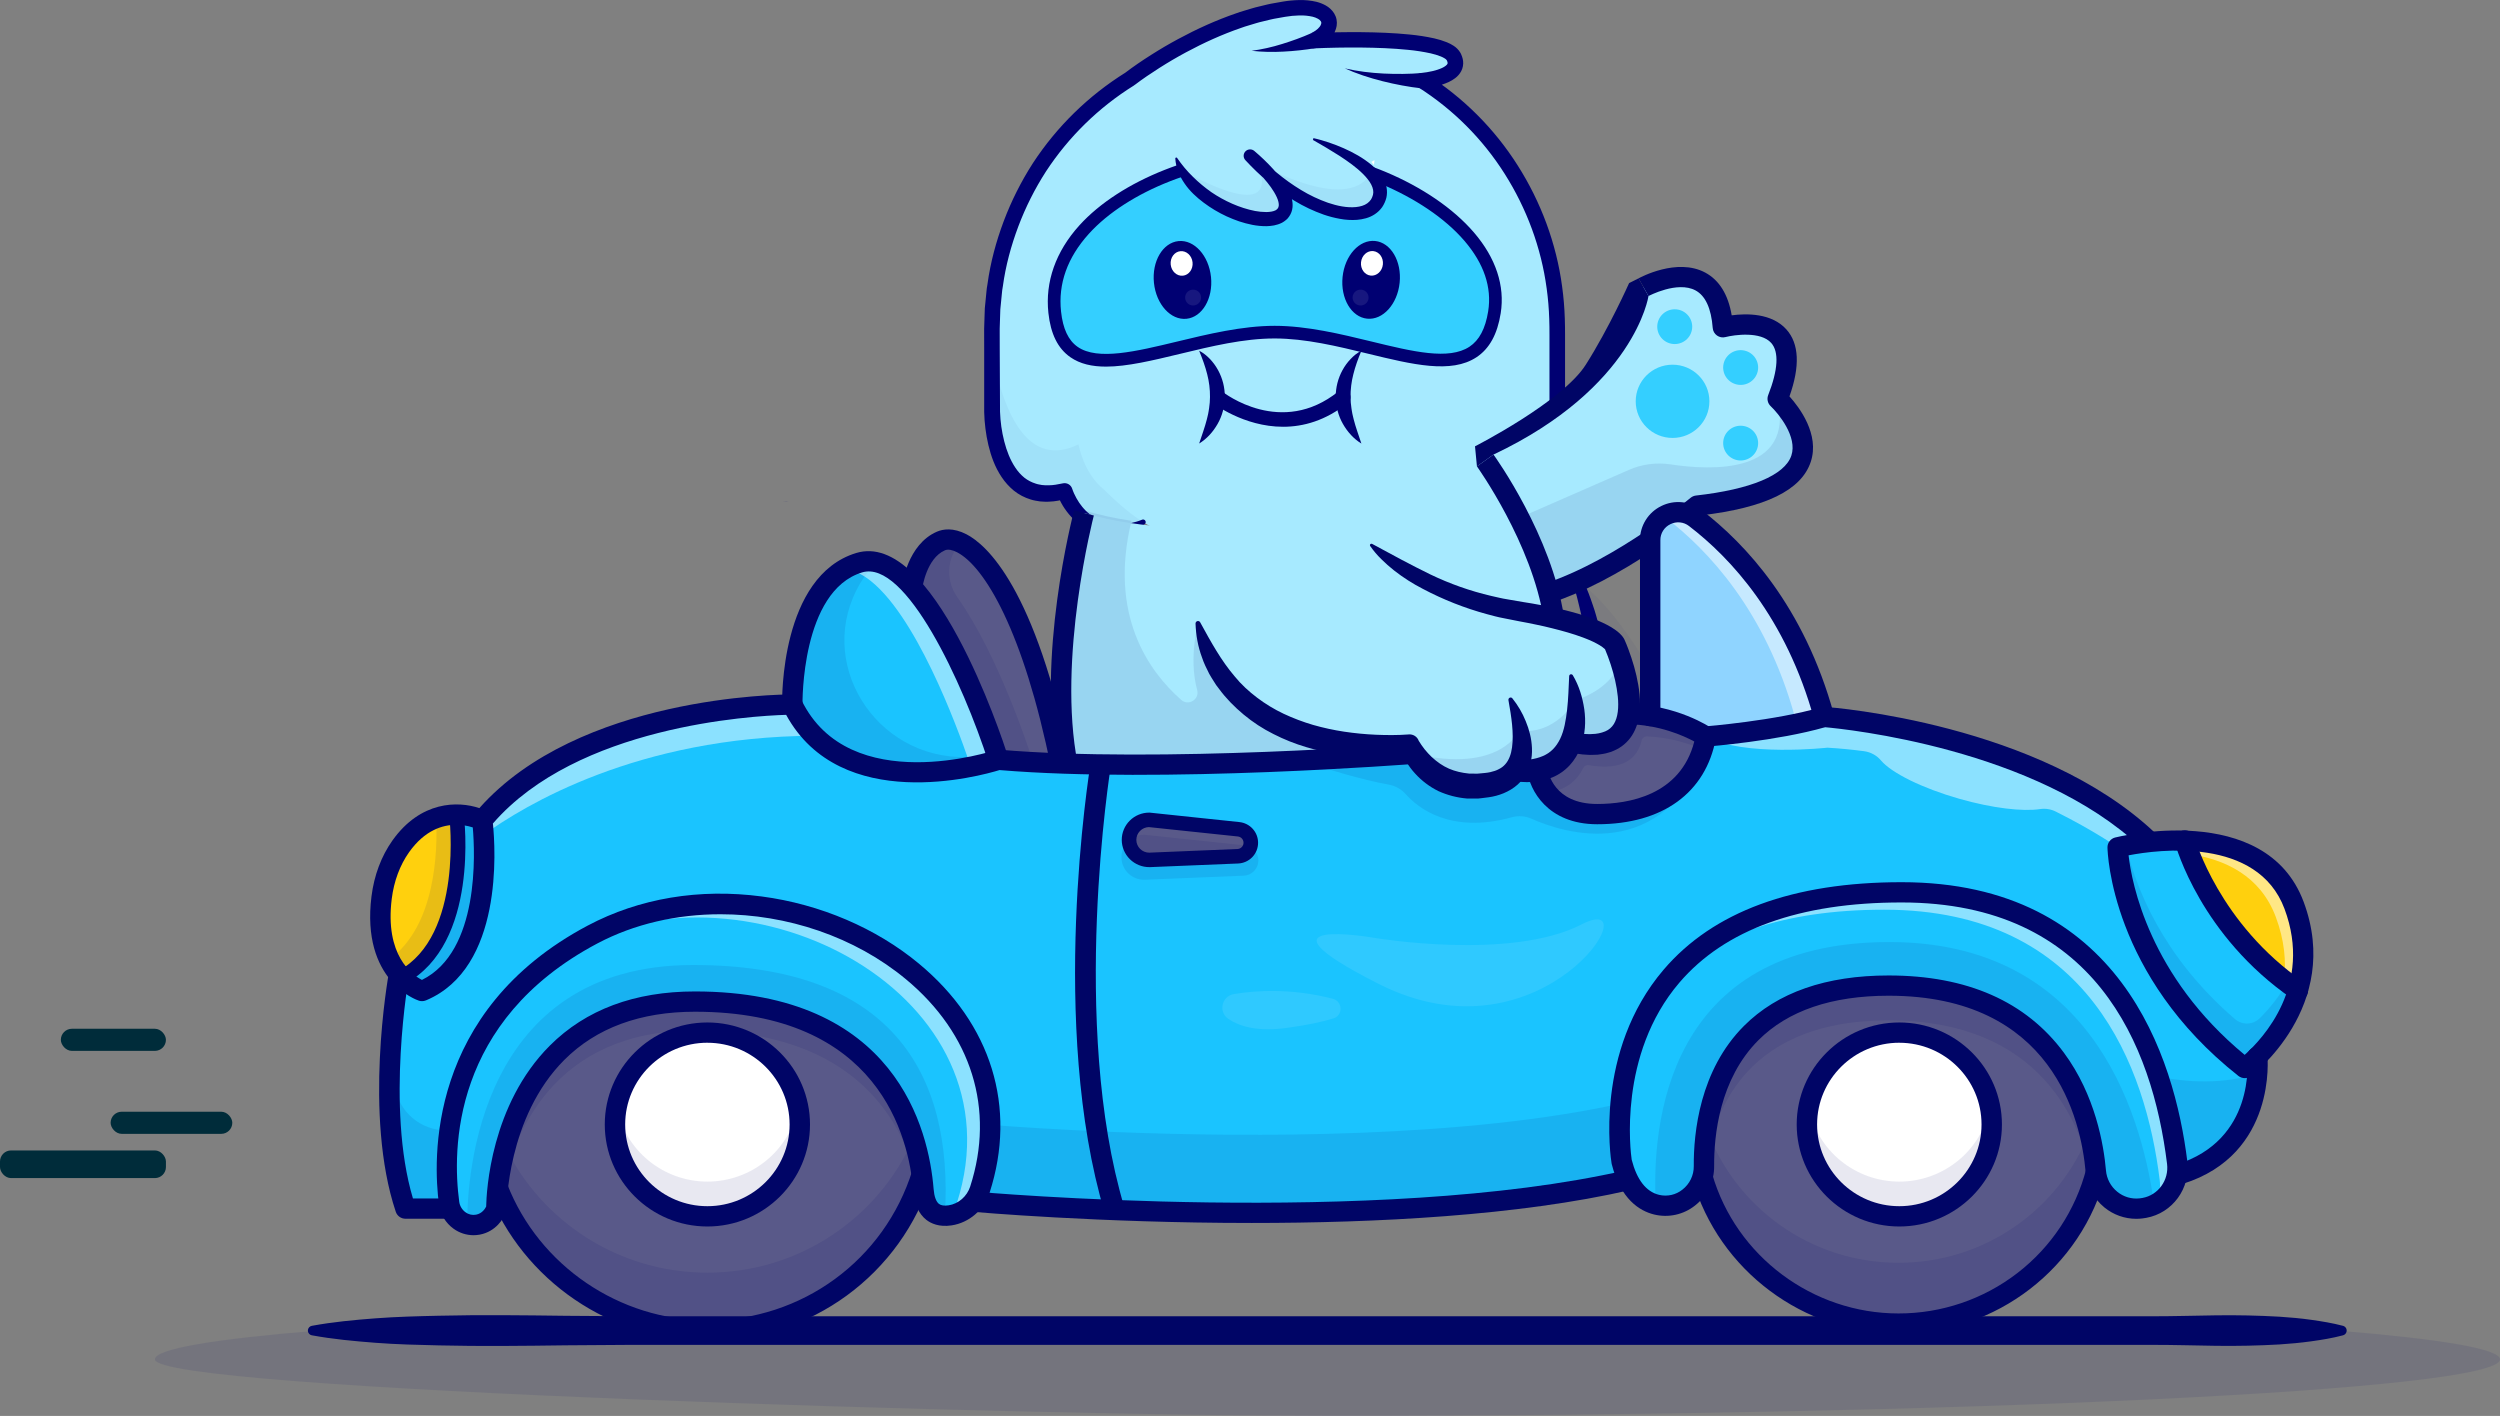 <svg width="452" height="256" viewBox="0 0 452 256" fill="none" xmlns="http://www.w3.org/2000/svg">
<rect x="0" y="0" width="452" height="256" fill="#808080" stroke="none"/>
<g clip-path="url(#clip0)">
<path d="M261.796 162.192C261.237 163.129 260.612 164.025 259.925 164.874C259.906 164.898 259.882 164.917 259.854 164.931C259.827 164.946 259.797 164.954 259.766 164.956H259.728L259.924 164.871L258.853 166.075C258.472 166.458 258.064 166.819 257.661 167.187C256.789 167.845 255.879 168.508 254.798 168.909C253.707 169.352 252.526 169.53 251.352 169.428C251.051 169.404 250.753 169.356 250.46 169.284C250.163 169.22 249.872 169.135 249.588 169.029C249.441 168.984 249.307 168.912 249.17 168.854C249.026 168.794 248.887 168.724 248.752 168.646C248.613 168.575 248.477 168.496 248.347 168.409C248.28 168.367 248.213 168.326 248.145 168.274C248.077 168.222 248.016 168.182 247.922 168.1L249.214 168.126C248.661 168.576 248.124 169.05 247.552 169.483L246.653 170.087L246.2 170.386C246.043 170.479 245.878 170.558 245.717 170.645L244.745 171.151C244.413 171.307 244.063 171.428 243.721 171.567L243.199 171.768C243.023 171.823 242.842 171.872 242.663 171.917C242.303 172.009 241.948 172.125 241.581 172.193C240.107 172.494 238.592 172.543 237.101 172.338C236.353 172.237 235.614 172.076 234.892 171.857C234.533 171.733 234.173 171.615 233.819 171.461C233.643 171.391 233.465 171.308 233.288 171.222C233.2 171.18 233.111 171.138 233.018 171.087C232.925 171.036 232.843 170.994 232.717 170.92L234.363 170.778C233.277 171.785 232.025 172.598 230.661 173.182C229.957 173.465 229.228 173.68 228.482 173.824C227.735 173.957 226.975 174.013 226.216 173.991C224.727 173.93 223.261 173.607 221.885 173.037C221.214 172.759 220.563 172.434 219.938 172.065C219.625 171.879 219.321 171.687 219.022 171.478C218.873 171.374 218.725 171.271 218.576 171.155C218.428 171.04 218.296 170.941 218.111 170.784L219.842 170.817C218.745 171.655 217.433 172.344 215.992 172.588C214.559 172.864 213.088 172.671 211.786 172.248C210.483 171.824 209.316 171.133 208.268 170.362C207.748 169.977 207.253 169.561 206.784 169.116C206.307 168.668 205.858 168.19 205.441 167.687L206.844 167.773C206.538 168.001 206.244 168.239 205.918 168.44L205.406 168.712L205.149 168.845L204.874 168.943L204.322 169.13C204.134 169.176 203.94 169.203 203.75 169.24C203.371 169.329 202.984 169.301 202.601 169.318C201.076 169.247 199.719 168.659 198.554 167.923C197.411 167.184 196.365 166.307 195.44 165.312C194.518 164.35 193.688 163.304 192.96 162.189C193.87 163.138 194.844 164.024 195.875 164.841C196.879 165.643 197.964 166.339 199.113 166.917C199.67 167.186 200.253 167.397 200.854 167.547C201.419 167.7 202.005 167.767 202.591 167.746C203.721 167.666 204.719 167.165 205.515 166.355C205.6 166.268 205.7 166.199 205.812 166.152C205.923 166.104 206.043 166.079 206.164 166.077C206.286 166.075 206.406 166.098 206.519 166.143C206.631 166.187 206.734 166.254 206.82 166.338L206.841 166.36L206.919 166.441C207.308 166.841 207.722 167.218 208.156 167.57C208.595 167.928 209.053 168.263 209.528 168.573C210.439 169.18 211.438 169.647 212.489 169.958C213.506 170.235 214.53 170.297 215.486 170.078C216.448 169.885 217.333 169.378 218.143 168.728C218.383 168.535 218.683 168.431 218.992 168.432C219.301 168.433 219.6 168.539 219.839 168.733L219.873 168.761C219.94 168.816 220.076 168.92 220.187 168.999C220.297 169.078 220.425 169.167 220.548 169.248C220.794 169.413 221.05 169.566 221.308 169.714C221.826 170.006 222.364 170.261 222.918 170.476C223.991 170.914 225.133 171.16 226.292 171.203C226.855 171.213 227.417 171.173 227.973 171.082C228.526 170.978 229.069 170.822 229.593 170.617C230.663 170.16 231.652 169.536 232.523 168.767C232.741 168.577 233.013 168.459 233.301 168.43C233.59 168.401 233.88 168.462 234.132 168.605L234.169 168.627L234.312 168.709C234.368 168.741 234.431 168.774 234.497 168.806C234.625 168.87 234.753 168.935 234.892 168.992C235.158 169.118 235.445 169.213 235.727 169.322C236.302 169.517 236.891 169.666 237.489 169.767C238.09 169.869 238.698 169.922 239.307 169.924C239.612 169.915 239.918 169.924 240.223 169.901L241.136 169.797C241.441 169.759 241.739 169.671 242.042 169.611C242.192 169.576 242.345 169.548 242.494 169.508L242.937 169.361C243.231 169.257 243.533 169.179 243.824 169.063L244.684 168.677C244.827 168.611 244.975 168.554 245.116 168.481L245.527 168.241L246.363 167.768C246.899 167.42 247.413 167.027 247.945 166.659L248.219 166.469C248.374 166.362 248.566 166.32 248.752 166.353C248.938 166.386 249.103 166.491 249.211 166.645L249.237 166.685C249.264 166.711 249.292 166.737 249.321 166.76C249.355 166.792 249.399 166.824 249.439 166.856C249.523 166.924 249.611 166.986 249.703 167.044C249.792 167.109 249.887 167.167 249.986 167.217C250.081 167.275 250.18 167.327 250.281 167.374C250.483 167.473 250.693 167.556 250.908 167.623C251.123 167.699 251.344 167.756 251.569 167.795C252.47 167.973 253.427 167.887 254.363 167.635C255.314 167.41 256.202 166.908 257.078 166.402C257.489 166.1 257.919 165.817 258.331 165.507L259.523 164.5L259.563 164.467C259.607 164.43 259.663 164.412 259.72 164.415L259.524 164.499C260.32 163.781 261.073 163.004 261.796 162.192Z" fill="#000072"/>
<g opacity="0.2">
<path opacity="0.2" d="M322.524 146.069C321.18 175.091 304.859 175.895 304.859 175.895H240.131C242.421 175.59 245.217 174.681 248.407 172.608C248.407 172.608 255.379 175.156 259.728 164.691C253.177 171.647 248.578 167.4 248.578 167.4C240.536 174.237 233.449 169.781 233.449 169.781C226.36 176.148 218.997 169.781 218.997 169.781C212.731 174.792 206.186 167.068 206.186 167.068C202.504 170.462 197.93 167.264 195.243 164.691C195.243 164.691 198.573 173.643 206.456 172.556C206.456 172.556 209.109 174.944 212.514 175.895H154.73C154.73 175.895 138.409 175.091 137.065 146.069C137.005 147.185 136.975 148.356 136.974 149.583C136.974 182.439 154.729 183.312 154.729 183.312H304.864C304.864 183.312 322.619 182.439 322.619 149.583C322.616 148.356 322.584 147.185 322.524 146.069ZM236.442 175.895H231.846C232.371 175.614 232.872 175.291 233.344 174.928C233.344 174.928 234.444 175.606 236.442 175.895ZM219.474 174.928C220.057 175.299 220.669 175.622 221.304 175.895H217.538C218.227 175.668 218.878 175.342 219.472 174.928H219.474Z" fill="#000072"/>
</g>
<g opacity="0.2">
<path opacity="0.2" d="M302.306 127.865C299.89 129.351 297.946 131.43 297 133.575C296.694 133.46 296.388 133.348 296.086 133.247C286.621 130.048 278.913 133.414 278.913 133.414C286.329 126.777 285.389 107.021 285.389 107.021L285.087 104.53C285.087 104.53 287.471 106.814 288.558 107.86C292.927 112.084 297.729 119.528 302.306 127.865Z" fill="#000072"/>
</g>
<g opacity="0.2">
<path opacity="0.2" d="M171.358 115.572C171.358 115.572 173.969 127.267 183.618 133.419C180.067 131.839 173.323 129.983 164.861 133.076C164.861 133.076 155.504 123.904 145.501 125.873" fill="#000072"/>
</g>
<path d="M142.622 90.691C142.265 90.732 141.906 90.752 141.547 90.752L142.622 90.691Z" fill="#000072"/>
<path d="M165.422 140.945C165.422 140.945 152.169 149.937 137.413 141.963C137.413 141.963 137.925 125.723 150.86 125.721C162.358 125.72 165.422 140.945 165.422 140.945Z" fill="#09D1D6"/>
<path d="M294.151 140.893C294.151 140.893 307.404 149.884 322.16 141.911C322.16 141.911 321.648 125.671 308.712 125.669C297.21 125.668 294.151 140.893 294.151 140.893Z" fill="#09D1D6"/>
<g opacity="0.6">
<path opacity="0.6" d="M323.032 141.912C322.849 142.01 322.666 142.108 322.484 142.199C321.432 137.393 318.38 129.881 309.583 129.881C301.696 129.881 297.781 137.037 296.099 141.534C295.399 141.147 295.023 140.892 295.023 140.892C295.023 140.892 298.082 125.666 309.583 125.67C322.518 125.67 323.032 141.912 323.032 141.912Z" fill="white"/>
</g>
<g opacity="0.6">
<path opacity="0.6" d="M137.408 141.912C137.592 142.01 137.775 142.108 137.958 142.199C139.008 137.393 142.06 129.881 150.858 129.881C158.745 129.881 162.66 137.037 164.341 141.534C165.041 141.147 165.417 140.892 165.417 140.892C165.417 140.892 162.359 125.666 150.858 125.67C137.922 125.67 137.408 141.912 137.408 141.912Z" fill="white"/>
</g>
<path d="M186.459 86.699C186.096 86.7 185.748 86.56 185.486 86.311C185.218 86.054 185.063 85.703 185.055 85.333C185.047 84.963 185.187 84.606 185.444 84.338C203.648 65.436 227.884 81.113 230.593 82.959C230.745 83.063 230.875 83.196 230.976 83.35C231.077 83.504 231.146 83.676 231.179 83.856C231.213 84.037 231.211 84.222 231.172 84.402C231.134 84.581 231.06 84.752 230.955 84.903C230.851 85.054 230.717 85.184 230.562 85.284C230.407 85.384 230.234 85.453 230.053 85.486C229.871 85.52 229.684 85.517 229.504 85.479C229.323 85.441 229.152 85.367 228.999 85.263C226.493 83.552 204.073 69.043 187.48 86.267C187.349 86.404 187.19 86.514 187.014 86.588C186.839 86.662 186.65 86.7 186.459 86.699Z" fill="#000072"/>
<path d="M283.661 99.938C285.1 102.271 286.26 104.769 287.246 107.334C287.503 107.971 287.706 108.627 287.937 109.274C288.168 109.922 288.378 110.577 288.564 111.239C288.959 112.555 289.295 113.888 289.608 115.229C290.206 117.916 290.62 120.639 290.848 123.382C290.901 124.068 290.947 124.754 290.987 125.442C291.011 126.13 291.049 126.817 291.056 127.507C291.083 128.897 291.073 130.243 290.99 131.694L289.753 130.187C291.088 130.365 292.411 130.626 293.714 130.967C294.371 131.144 295.027 131.339 295.683 131.58C296.01 131.699 296.34 131.831 296.666 131.977C296.827 132.048 296.995 132.127 297.162 132.211L297.418 132.345L297.553 132.421L297.725 132.525L295.669 133.112L295.767 132.905L295.713 133.014C296.617 131.005 298.023 129.39 299.617 128.066C301.223 126.741 303.059 125.718 305.035 125.046C307.019 124.391 309.187 124.098 311.34 124.428C312.417 124.596 313.466 124.91 314.456 125.363C315.435 125.828 316.346 126.422 317.166 127.128C317.962 127.827 318.678 128.61 319.304 129.464C319.601 129.89 319.893 130.321 320.158 130.763C320.4 131.213 320.68 131.65 320.889 132.112C321.785 133.944 322.4 135.857 322.854 137.782C323.309 139.707 323.586 141.652 323.764 143.591C323.943 145.531 323.999 147.471 324.024 149.405C324.027 149.589 323.993 149.771 323.924 149.942C323.856 150.113 323.754 150.268 323.625 150.4C323.497 150.531 323.343 150.636 323.173 150.709C323.003 150.781 322.821 150.82 322.636 150.822C322.263 150.827 321.904 150.684 321.637 150.425C321.37 150.167 321.217 149.813 321.212 149.443V149.405C321.187 145.688 320.943 141.963 320.115 138.416C319.697 136.651 319.138 134.926 318.363 133.343C318.187 132.935 317.945 132.573 317.741 132.186C317.517 131.814 317.274 131.459 317.029 131.103C316.53 130.421 315.958 129.794 315.323 129.234C314.7 128.696 314.007 128.242 313.263 127.885C312.517 127.545 311.728 127.308 310.917 127.181C309.286 126.927 307.563 127.147 305.932 127.684C304.286 128.247 302.756 129.1 301.416 130.204C300.084 131.302 298.946 132.654 298.292 134.122L298.238 134.231C298.237 134.239 298.235 134.246 298.231 134.252C298.043 134.599 297.725 134.858 297.346 134.972C296.967 135.085 296.558 135.045 296.209 134.859L296.174 134.84L296.065 134.778L295.893 134.688C295.773 134.628 295.65 134.57 295.517 134.511C295.256 134.393 294.989 134.288 294.712 134.186C294.16 133.984 293.583 133.808 292.997 133.656C291.806 133.359 290.598 133.135 289.379 132.985C289.025 132.939 288.701 132.762 288.471 132.49C288.241 132.218 288.123 131.869 288.14 131.514V131.477C288.202 130.231 288.185 128.881 288.13 127.574C288.076 126.267 287.979 124.939 287.863 123.623C287.618 120.993 287.27 118.372 286.818 115.76C286.359 113.154 285.787 110.569 285.129 107.991C284.767 106.713 284.447 105.417 284.046 104.144C283.663 102.863 283.238 101.595 282.816 100.313C282.777 100.195 282.787 100.066 282.844 99.955C282.901 99.844 282.999 99.76 283.118 99.722C283.22 99.692 283.329 99.697 283.427 99.736C283.526 99.775 283.608 99.846 283.661 99.938Z" fill="#000072"/>
<path d="M176.772 100.331C175.96 102.906 175.109 105.428 174.474 108.014C173.787 110.58 173.235 113.175 172.782 115.782C172.541 117.083 172.365 118.395 172.168 119.702L171.929 121.675C171.849 122.331 171.801 122.99 171.727 123.648C171.605 124.963 171.514 126.28 171.455 127.599C171.437 128.257 171.409 128.917 171.41 129.572C171.411 130.227 171.421 130.898 171.448 131.502V131.529C171.462 131.884 171.343 132.232 171.114 132.505C170.885 132.779 170.563 132.958 170.209 133.009L169.287 133.129L168.376 133.284C167.773 133.399 167.173 133.52 166.587 133.674C166.006 133.821 165.433 133.997 164.87 134.201C164.594 134.305 164.323 134.409 164.066 134.525C163.935 134.582 163.812 134.642 163.691 134.702L163.522 134.791L163.417 134.852L161.342 134.235C160.997 133.482 160.564 132.773 160.051 132.122C159.51 131.453 158.904 130.839 158.241 130.289C156.91 129.168 155.381 128.301 153.732 127.733C152.134 127.161 150.422 126.974 148.737 127.189C147.095 127.411 145.58 128.145 144.31 129.221C143.04 130.297 142.028 131.742 141.251 133.323C140.464 134.942 139.873 136.647 139.489 138.404C138.646 141.955 138.383 145.689 138.377 149.418V149.424C138.376 149.795 138.227 150.15 137.963 150.412C137.699 150.673 137.341 150.82 136.968 150.819C136.783 150.819 136.6 150.783 136.429 150.712C136.259 150.642 136.104 150.538 135.974 150.408C135.843 150.278 135.74 150.124 135.669 149.954C135.599 149.784 135.563 149.602 135.563 149.419C135.572 145.545 135.837 141.632 136.75 137.767C137.184 135.802 137.85 133.895 138.735 132.085C139.634 130.258 140.841 128.497 142.483 127.102C144.125 125.706 146.179 124.714 148.338 124.425C150.466 124.146 152.629 124.374 154.65 125.091C156.629 125.771 158.463 126.81 160.059 128.155C160.866 128.825 161.604 129.574 162.262 130.39C162.931 131.238 163.492 132.164 163.933 133.148L161.858 132.525C162.006 132.43 162.067 132.398 162.165 132.344L162.422 132.208C162.589 132.125 162.755 132.046 162.92 131.973C163.249 131.826 163.577 131.697 163.904 131.577C164.56 131.335 165.217 131.143 165.874 130.966C166.531 130.79 167.191 130.645 167.85 130.511L168.841 130.333L169.833 130.183L168.596 131.691C168.551 130.949 168.533 130.275 168.525 129.577C168.518 128.879 168.525 128.194 168.525 127.501C168.559 126.123 168.622 124.747 168.734 123.377C168.956 120.634 169.372 117.909 169.979 115.224L170.2 114.217L170.465 113.221C170.645 112.556 170.814 111.891 171.006 111.23C171.435 109.923 171.821 108.606 172.344 107.331C173.29 104.753 174.537 102.287 175.918 99.931C175.981 99.824 176.084 99.746 176.205 99.715C176.326 99.683 176.454 99.701 176.562 99.763C176.653 99.817 176.724 99.9 176.762 99.999C176.8 100.098 176.803 100.206 176.771 100.307L176.772 100.331Z" fill="#000072"/>
<path d="M163.763 132.746C163.883 133.001 163.972 133.205 164.059 133.429C164.147 133.653 164.234 133.867 164.316 134.085C164.483 134.521 164.63 134.958 164.78 135.396C165.065 136.274 165.332 137.151 165.554 138.038C166.01 139.798 166.366 141.583 166.622 143.383C166.876 145.168 167.035 146.966 167.098 148.769C167.151 149.666 167.126 150.565 167.131 151.459C167.136 152.353 167.062 153.249 167.027 154.139C166.942 153.249 166.886 152.36 166.777 151.477C166.668 150.593 166.568 149.712 166.395 148.841C166.104 147.097 165.72 145.371 165.246 143.668C164.773 141.979 164.207 140.317 163.55 138.691C163.228 137.88 162.868 137.088 162.496 136.303C162.306 135.916 162.114 135.528 161.911 135.154C161.807 134.967 161.71 134.778 161.604 134.598C161.499 134.418 161.388 134.225 161.298 134.087C161.197 133.933 161.128 133.76 161.095 133.579C161.062 133.398 161.064 133.212 161.103 133.032C161.142 132.852 161.216 132.681 161.321 132.53C161.426 132.378 161.56 132.249 161.716 132.149C161.871 132.049 162.045 131.98 162.227 131.947C162.409 131.914 162.596 131.916 162.777 131.955C162.958 131.994 163.13 132.067 163.282 132.172C163.435 132.276 163.565 132.41 163.666 132.564C163.699 132.616 163.729 132.669 163.756 132.724L163.763 132.746Z" fill="#000072"/>
<path d="M170.186 130.208C170.599 130.174 170.924 130.167 171.285 130.161C171.645 130.154 171.987 130.161 172.329 130.168C173.026 130.184 173.717 130.229 174.405 130.296C175.778 130.427 177.141 130.648 178.485 130.959C181.167 131.569 183.739 132.587 186.109 133.978C187.276 134.682 188.382 135.481 189.416 136.366C190.426 137.263 191.36 138.243 192.207 139.295C193.844 141.405 195.135 143.759 196.034 146.27C194.935 143.882 193.463 141.682 191.675 139.751C190.773 138.816 189.795 137.957 188.75 137.183C187.701 136.433 186.592 135.771 185.433 135.202C183.113 134.102 180.636 133.364 178.09 133.016C176.825 132.838 175.55 132.744 174.273 132.734C173.637 132.734 173.001 132.744 172.37 132.785C172.057 132.803 171.743 132.829 171.43 132.861C171.117 132.893 170.793 132.933 170.546 132.976C170.179 133.041 169.8 132.958 169.494 132.746C169.187 132.534 168.979 132.209 168.913 131.844C168.848 131.478 168.931 131.102 169.144 130.797C169.358 130.493 169.685 130.285 170.052 130.22C170.098 130.222 170.143 130.211 170.186 130.208Z" fill="#000072"/>
<path d="M148.616 127.114C148.554 127.218 148.469 127.379 148.398 127.523C148.327 127.668 148.249 127.823 148.178 127.978C148.03 128.283 147.898 128.601 147.761 128.919C147.501 129.558 147.252 130.208 147.036 130.873C146.59 132.207 146.234 133.569 145.969 134.95C145.696 136.345 145.514 137.756 145.424 139.175C145.331 140.607 145.324 142.044 145.404 143.478C145.091 142.062 144.863 140.629 144.721 139.186C144.577 137.728 144.526 136.263 144.571 134.798C144.613 133.319 144.752 131.843 144.989 130.382C145.103 129.646 145.251 128.913 145.418 128.179C145.51 127.812 145.596 127.446 145.703 127.078C145.754 126.894 145.808 126.709 145.867 126.524C145.927 126.338 145.981 126.163 146.067 125.938L146.079 125.904C146.144 125.731 146.243 125.573 146.37 125.438C146.496 125.303 146.648 125.194 146.817 125.118C146.986 125.042 147.169 124.999 147.354 124.993C147.54 124.987 147.725 125.017 147.898 125.082C148.249 125.213 148.534 125.477 148.689 125.816C148.844 126.155 148.857 126.542 148.726 126.891C148.695 126.968 148.659 127.043 148.616 127.114Z" fill="#000072"/>
<path d="M154.969 127.058C154.921 127.141 154.846 127.31 154.785 127.449C154.725 127.588 154.662 127.749 154.6 127.898C154.482 128.21 154.364 128.521 154.261 128.841C154.045 129.478 153.863 130.137 153.693 130.801C153.363 132.145 153.108 133.507 152.93 134.879C152.751 136.262 152.643 137.661 152.592 139.067C152.557 139.77 152.572 140.474 152.56 141.181L152.614 143.304L152.209 141.213C152.104 140.511 151.973 139.809 151.889 139.1C151.705 137.685 151.576 136.256 151.526 134.816C151.472 133.366 151.5 131.914 151.61 130.467C151.672 129.74 151.748 129.006 151.867 128.272C151.921 127.904 151.993 127.536 152.069 127.164C152.112 126.977 152.146 126.794 152.197 126.603C152.248 126.411 152.287 126.239 152.368 125.994L152.396 125.912C152.514 125.557 152.769 125.264 153.104 125.096C153.44 124.928 153.829 124.899 154.186 125.016C154.542 125.134 154.836 125.388 155.004 125.722C155.172 126.055 155.201 126.441 155.083 126.796C155.054 126.887 155.016 126.975 154.969 127.058Z" fill="#000072"/>
<path d="M151.889 170.364C155.464 170.017 157.889 164.908 157.305 158.953C156.721 152.997 153.349 148.45 149.773 148.796C146.198 149.143 143.773 154.252 144.357 160.208C144.942 166.164 148.314 170.711 151.889 170.364Z" fill="#09D1D6"/>
<path d="M298.444 133.711C298.254 134.032 298.039 134.438 297.849 134.819C297.659 135.2 297.467 135.604 297.283 136.002C296.923 136.802 296.575 137.614 296.263 138.443C295.624 140.104 295.073 141.798 294.612 143.516C294.146 145.247 293.769 147 293.481 148.768C293.315 149.653 293.222 150.547 293.103 151.441C292.984 152.335 292.939 153.237 292.854 154.141C292.822 153.239 292.758 152.333 292.75 151.427C292.741 150.52 292.729 149.61 292.778 148.701C292.822 146.88 293.002 145.068 293.23 143.245C293.473 141.422 293.812 139.613 294.245 137.825C294.454 136.926 294.708 136.034 294.976 135.142C295.116 134.697 295.255 134.252 295.414 133.808C295.573 133.364 295.727 132.936 295.936 132.446C296.008 132.276 296.113 132.122 296.244 131.993C296.376 131.864 296.532 131.761 296.704 131.692C296.875 131.623 297.059 131.588 297.244 131.589C297.429 131.59 297.612 131.628 297.782 131.699C297.953 131.771 298.108 131.875 298.238 132.006C298.368 132.137 298.471 132.292 298.541 132.463C298.61 132.633 298.646 132.816 298.644 133C298.643 133.184 298.605 133.366 298.533 133.536C298.511 133.59 298.485 133.642 298.455 133.693L298.444 133.711Z" fill="#000072"/>
<path d="M289.329 132.98C289.083 132.937 288.746 132.895 288.445 132.865C288.143 132.835 287.818 132.807 287.505 132.789C286.878 132.748 286.239 132.733 285.603 132.739C284.325 132.748 283.05 132.842 281.786 133.02C279.239 133.369 276.762 134.106 274.442 135.206C273.284 135.775 272.174 136.437 271.125 137.187C270.081 137.961 269.102 138.82 268.201 139.755C266.412 141.687 264.941 143.887 263.841 146.274C264.739 143.763 266.031 141.409 267.668 139.299C268.515 138.247 269.449 137.267 270.46 136.37C271.493 135.485 272.599 134.686 273.766 133.982C276.135 132.592 278.707 131.573 281.39 130.963C282.733 130.652 284.096 130.431 285.469 130.3C286.157 130.233 286.849 130.189 287.544 130.172C287.893 130.162 288.242 130.16 288.594 130.165C288.946 130.17 289.281 130.178 289.694 130.212C289.878 130.228 290.057 130.279 290.222 130.363C290.386 130.447 290.532 130.563 290.652 130.703C290.771 130.843 290.862 131.005 290.918 131.181C290.975 131.356 290.996 131.54 290.98 131.723C290.965 131.906 290.914 132.085 290.829 132.248C290.744 132.412 290.628 132.557 290.487 132.676C290.346 132.794 290.183 132.884 290.007 132.94C289.831 132.996 289.645 133.017 289.461 133.002C289.418 132.999 289.375 132.993 289.332 132.986L289.329 132.98Z" fill="#000072"/>
<path d="M313.819 125.938C313.904 126.163 313.958 126.333 314.018 126.524C314.077 126.715 314.132 126.894 314.182 127.078C314.286 127.446 314.376 127.812 314.467 128.179C314.634 128.913 314.78 129.646 314.896 130.382C315.133 131.843 315.273 133.319 315.314 134.798C315.358 136.263 315.308 137.728 315.163 139.186C315.022 140.629 314.794 142.062 314.48 143.478C314.56 142.044 314.553 140.607 314.459 139.175C314.37 137.756 314.188 136.345 313.915 134.95C313.65 133.569 313.294 132.207 312.849 130.873C312.633 130.208 312.384 129.558 312.124 128.919C311.987 128.607 311.856 128.283 311.707 127.978C311.636 127.824 311.562 127.667 311.486 127.523C311.41 127.38 311.33 127.212 311.268 127.114C311.077 126.794 311.022 126.41 311.115 126.049C311.208 125.688 311.442 125.379 311.764 125.188C311.924 125.094 312.1 125.033 312.284 125.006C312.468 124.98 312.655 124.99 312.835 125.036C313.015 125.082 313.184 125.163 313.332 125.273C313.481 125.384 313.606 125.523 313.7 125.682C313.741 125.75 313.776 125.822 313.805 125.897L313.819 125.938Z" fill="#000072"/>
<path d="M307.515 125.994C307.597 126.239 307.636 126.409 307.686 126.603C307.737 126.796 307.772 126.977 307.815 127.164C307.889 127.536 307.962 127.904 308.015 128.272C308.136 129.006 308.212 129.738 308.273 130.467C308.383 131.914 308.411 133.366 308.358 134.816C308.305 136.256 308.177 137.685 307.993 139.1C307.91 139.809 307.778 140.511 307.674 141.213L307.269 143.304L307.324 141.181C307.312 140.474 307.324 139.77 307.292 139.067C307.241 137.661 307.132 136.263 306.953 134.879C306.775 133.507 306.521 132.146 306.191 130.801C306.021 130.137 305.839 129.478 305.622 128.841C305.517 128.519 305.4 128.207 305.283 127.898C305.221 127.749 305.163 127.587 305.098 127.449C305.032 127.311 304.962 127.137 304.914 127.058C304.727 126.734 304.676 126.349 304.774 125.989C304.872 125.628 305.11 125.32 305.436 125.133C305.762 124.947 306.149 124.898 306.512 124.995C306.875 125.092 307.184 125.329 307.372 125.653C307.419 125.734 307.457 125.819 307.488 125.907L307.515 125.994Z" fill="#000072"/>
<path d="M315.494 160.156C316.078 154.2 313.653 149.091 310.078 148.744C306.503 148.398 303.13 152.945 302.546 158.901C301.962 164.856 304.387 169.965 307.962 170.312C311.537 170.659 314.91 166.111 315.494 160.156Z" fill="#09D1D6"/>
<path d="M222.584 108.601C220.913 110.123 219.285 111.677 217.791 113.311C217.05 114.113 216.357 114.956 215.714 115.837C215.105 116.701 214.551 117.626 214.344 118.477C214.24 118.893 214.246 119.262 214.344 119.506C214.397 119.636 214.474 119.756 214.57 119.858C214.661 119.968 214.772 120.06 214.897 120.13C215.1 120.234 215.33 120.263 215.687 120.196C216.101 120.097 216.497 119.94 216.866 119.729C218.527 118.783 220.146 117.188 221.512 115.643C221.634 115.505 221.782 115.392 221.948 115.311C222.113 115.23 222.294 115.183 222.478 115.171C222.662 115.159 222.847 115.184 223.022 115.243C223.197 115.303 223.358 115.396 223.496 115.517C223.687 115.683 223.829 115.898 223.907 116.138C223.984 116.378 223.995 116.634 223.938 116.879V116.893C223.672 118.035 223.471 119.367 223.572 120.387C223.59 120.597 223.635 120.804 223.705 121.003C223.761 121.156 223.81 121.184 223.782 121.173C223.753 121.161 223.801 121.187 223.809 121.185C223.945 121.16 224.073 121.105 224.186 121.025C224.557 120.801 224.99 120.389 225.38 119.937C225.786 119.461 226.166 118.965 226.52 118.45C227.25 117.381 227.918 116.272 228.522 115.128L228.572 115.035C228.704 114.786 228.929 114.599 229.199 114.515C229.469 114.431 229.761 114.458 230.011 114.588C230.263 114.722 230.451 114.95 230.534 115.221C230.693 115.737 230.88 116.245 231.093 116.741C231.307 117.244 231.546 117.736 231.81 118.216C232.341 119.15 232.981 120.043 233.794 120.571C234.187 120.835 234.648 120.98 235.122 120.987C235.635 120.971 236.137 120.832 236.584 120.581C237.546 120.062 238.385 119.218 239.158 118.341C238.629 119.386 237.98 120.402 237.006 121.204C236.497 121.632 235.885 121.922 235.23 122.045C234.531 122.155 233.815 122.054 233.174 121.755C232.568 121.473 232.014 121.09 231.537 120.623C231.079 120.183 230.662 119.702 230.293 119.185C229.93 118.683 229.599 118.158 229.301 117.615C228.997 117.068 228.724 116.504 228.484 115.926L230.498 116.02C229.962 117.317 229.333 118.574 228.618 119.782C228.251 120.408 227.844 121.008 227.397 121.58C226.926 122.163 226.424 122.749 225.666 123.272C225.221 123.58 224.712 123.786 224.177 123.873C223.51 123.968 222.831 123.821 222.264 123.458C221.751 123.111 221.355 122.617 221.13 122.043C220.96 121.612 220.85 121.16 220.803 120.7C220.726 119.925 220.736 119.144 220.832 118.371C220.917 117.636 221.052 116.908 221.237 116.191L223.658 117.437C223.241 117.915 222.852 118.323 222.43 118.745C222.008 119.168 221.573 119.559 221.119 119.947C220.212 120.723 219.239 121.453 218.069 122.032C217.442 122.353 216.766 122.569 216.069 122.671C215.66 122.725 215.245 122.716 214.839 122.644C214.399 122.563 213.979 122.394 213.607 122.146C213.257 121.912 212.953 121.616 212.711 121.272C212.461 120.932 212.277 120.548 212.167 120.141C211.985 119.382 212.035 118.587 212.311 117.856C212.792 116.563 213.555 115.613 214.343 114.731C215.133 113.879 215.986 113.086 216.895 112.361C217.782 111.643 218.706 110.969 219.662 110.344C220.604 109.711 221.579 109.13 222.584 108.601Z" fill="#000072"/>
<path d="M237.469 8.759H237.452C237.079 8.758 236.721 8.611 236.458 8.349C236.194 8.086 236.046 7.731 236.046 7.36C236.046 7.085 236.127 6.817 236.28 6.588C236.432 6.359 236.649 6.18 236.903 6.073C237.172 5.965 237.466 5.939 237.75 5.998C238.033 6.057 238.292 6.198 238.495 6.404C238.683 6.603 238.808 6.852 238.855 7.121C238.902 7.39 238.869 7.666 238.76 7.917C238.651 8.167 238.471 8.38 238.241 8.529C238.012 8.679 237.744 8.758 237.469 8.759Z" fill="#000072"/>
<path d="M179.337 59.414L179.346 63.935L179.369 74.384C179.369 74.384 179.369 90.685 190.781 89.137C190.886 89.124 190.998 89.108 191.103 89.088C191.534 89.018 191.983 88.925 192.446 88.802C192.456 88.802 192.465 88.8 192.474 88.796L192.513 88.908C192.765 89.624 194.289 93.499 198.077 94.999C198.922 95.335 199.811 95.553 200.717 95.644C204.183 96.006 206.701 94.377 206.701 94.377C206.701 94.377 214.173 99.963 230.592 99.963C248.299 99.963 254.218 94.377 254.218 94.377C254.958 94.728 255.736 94.993 256.537 95.165C256.555 95.17 256.573 95.175 256.591 95.178C263.848 96.674 268.445 88.796 268.445 88.796C281.55 92.259 281.55 75.583 281.55 75.583V59.414C281.55 44.906 275.83 31.769 266.581 22.26C263.747 19.342 260.576 16.769 257.132 14.593C258.757 14.428 264.527 13.58 262.83 10.264C260.77 6.236 238.19 7.328 237.471 7.364H237.453C237.453 7.364 237.453 7.364 237.459 7.364C242.217 5.233 241.287 0.347 232.501 1.605C217.946 3.69 204.679 13.96 204.268 14.279L204.257 14.288C189.33 23.456 179.337 40.237 179.337 59.414Z" fill="#A7EAFF"/>
<path d="M206.956 94.764C206.325 95.238 205.633 95.627 204.9 95.921C204.164 96.217 203.396 96.426 202.611 96.544C201.029 96.814 199.358 96.632 197.807 96.142C197.011 95.876 196.254 95.507 195.555 95.043C195.205 94.815 194.869 94.565 194.551 94.294C194.249 94.011 193.937 93.734 193.665 93.426C193.109 92.825 192.613 92.171 192.184 91.475C191.975 91.125 191.779 90.77 191.6 90.402C191.512 90.219 191.424 90.034 191.343 89.842C191.263 89.65 191.189 89.474 191.1 89.219L192.85 90.181C191.829 90.433 190.786 90.675 189.68 90.7C189.134 90.744 188.572 90.69 188.014 90.654C187.455 90.563 186.89 90.489 186.343 90.304C185.238 89.97 184.207 89.429 183.308 88.709C182.448 88.002 181.7 87.171 181.087 86.244C179.876 84.441 179.178 82.461 178.706 80.492C178.473 79.511 178.294 78.517 178.169 77.517C178.04 76.513 177.963 75.503 177.941 74.491V63.003L177.934 60.136V59.419L177.958 58.684L178.005 57.215L178.055 55.745L178.198 54.281L178.341 52.818C178.367 52.574 178.383 52.329 178.418 52.092L178.537 51.365C179.066 47.477 180.095 43.662 181.473 39.99C182.858 36.313 184.63 32.791 186.758 29.484C191.084 22.878 196.804 17.288 203.522 13.101L203.251 13.319L203.261 13.309L203.272 13.298C203.313 13.255 203.357 13.216 203.404 13.18C204.96 11.998 206.515 10.946 208.127 9.923C208.924 9.404 209.747 8.929 210.558 8.435C211.394 7.971 212.2 7.476 213.046 7.039C216.394 5.236 219.875 3.649 223.503 2.405C223.951 2.236 224.409 2.093 224.871 1.959L226.249 1.544C226.706 1.394 227.177 1.288 227.645 1.174L229.049 0.833C229.514 0.706 229.989 0.639 230.47 0.55L231.899 0.296C232.884 0.126 233.881 0.031 234.88 0.01C235.943 -0.019 237.006 0.089 238.041 0.333C238.617 0.479 239.172 0.698 239.691 0.986C240.308 1.325 240.83 1.812 241.208 2.404C241.633 3.085 241.795 3.896 241.666 4.688C241.548 5.38 241.255 6.031 240.813 6.579C240.018 7.588 239.029 8.183 238.041 8.643L237.463 8.767H237.457V5.971L238.483 5.926L239.572 5.889L241.75 5.836C243.202 5.81 244.655 5.803 246.11 5.815C249.019 5.846 251.934 5.946 254.871 6.242C256.364 6.384 257.847 6.616 259.312 6.936C260.092 7.11 260.856 7.347 261.597 7.644C262.013 7.812 262.413 8.019 262.79 8.261C263.272 8.565 263.679 8.972 263.983 9.452C264.023 9.521 264.075 9.605 264.102 9.66L264.181 9.833C264.237 9.95 264.286 10.07 264.327 10.192C264.423 10.459 264.49 10.735 264.525 11.016C264.601 11.649 264.485 12.291 264.192 12.858C263.926 13.353 263.555 13.785 263.105 14.124C262.736 14.405 262.337 14.644 261.915 14.837C261.167 15.175 260.386 15.433 259.584 15.609C258.824 15.781 258.055 15.907 257.28 15.987L257.89 13.415C264.556 17.634 270.198 23.273 274.406 29.923C278.605 36.531 281.392 44.035 282.428 51.784C282.695 53.72 282.858 55.668 282.918 57.621C282.988 59.594 282.953 61.463 282.962 63.378V75.507C282.962 75.785 282.95 76.04 282.938 76.295C282.91 76.802 282.864 77.303 282.808 77.803C282.693 78.805 282.519 79.799 282.286 80.781C281.806 82.746 281.08 84.715 279.836 86.491C279.21 87.404 278.44 88.21 277.557 88.879C276.637 89.553 275.601 90.053 274.5 90.354C273.957 90.525 273.401 90.593 272.849 90.674C272.303 90.725 271.754 90.74 271.206 90.717C270.113 90.692 269.075 90.481 268.056 90.24L269.75 89.543C269.622 89.75 269.528 89.898 269.416 90.062C269.303 90.226 269.197 90.379 269.085 90.534C268.86 90.846 268.629 91.145 268.383 91.433C267.894 92.017 267.369 92.569 266.809 93.085C266.239 93.605 265.633 94.083 264.995 94.516C264.341 94.949 263.65 95.322 262.928 95.629C262.195 95.938 261.428 96.16 260.644 96.292C259.858 96.417 259.06 96.442 258.269 96.365C256.739 96.21 255.276 95.668 254.018 94.789C253.915 94.717 253.845 94.607 253.823 94.483C253.801 94.359 253.83 94.232 253.902 94.13C253.958 94.051 254.037 93.991 254.128 93.958C254.219 93.925 254.318 93.92 254.412 93.945H254.418C255.744 94.294 257.053 94.47 258.299 94.335C259.529 94.224 260.72 93.855 261.796 93.251C262.343 92.956 262.864 92.615 263.353 92.232C263.856 91.849 264.332 91.43 264.774 90.979C265.229 90.527 265.656 90.049 266.055 89.548C266.255 89.297 266.448 89.042 266.635 88.784L266.906 88.394C266.989 88.272 267.085 88.12 267.138 88.032C267.299 87.763 267.54 87.551 267.827 87.423C268.114 87.295 268.434 87.258 268.743 87.318L268.832 87.335C269.25 87.416 269.676 87.543 270.096 87.609C270.51 87.682 270.929 87.73 271.349 87.754C271.757 87.781 272.167 87.781 272.575 87.754C272.97 87.701 273.373 87.671 273.747 87.558C274.505 87.373 275.22 87.044 275.852 86.59C276.501 86.109 277.067 85.528 277.529 84.869C278.485 83.512 279.125 81.848 279.542 80.121C279.75 79.249 279.906 78.365 280.009 77.474C280.059 77.028 280.101 76.579 280.124 76.137C280.135 75.916 280.145 75.696 280.145 75.498V63.356C280.136 61.461 280.169 59.521 280.102 57.688C280.046 55.833 279.891 53.982 279.637 52.143C278.653 44.783 276.007 37.665 272.026 31.397C268.039 25.097 262.695 19.756 256.379 15.758C256.064 15.559 255.842 15.245 255.761 14.883C255.679 14.521 255.746 14.141 255.946 13.828C256.058 13.652 256.209 13.503 256.387 13.392C256.565 13.281 256.766 13.212 256.975 13.189H256.989C258.296 13.049 259.664 12.774 260.711 12.293C261.233 12.063 261.621 11.729 261.686 11.566C261.727 11.493 261.741 11.409 261.727 11.327C261.715 11.253 261.696 11.18 261.67 11.109C261.656 11.062 261.636 11.016 261.613 10.972L261.582 10.9C261.571 10.877 261.57 10.887 261.567 10.878C261.476 10.756 261.362 10.655 261.231 10.578C261.001 10.433 260.759 10.31 260.507 10.209C259.91 9.973 259.296 9.785 258.669 9.646C257.319 9.352 255.953 9.14 254.578 9.01C251.781 8.727 248.931 8.628 246.08 8.595C244.654 8.582 243.226 8.589 241.797 8.615L239.655 8.667L237.453 8.75C237.106 8.762 236.768 8.637 236.514 8.402C236.259 8.168 236.109 7.842 236.095 7.497C236.086 7.25 236.147 7.005 236.272 6.791C236.397 6.578 236.581 6.404 236.802 6.29L237.456 5.954H237.462L236.885 6.077C237.585 5.759 238.226 5.328 238.583 4.856C238.736 4.68 238.84 4.467 238.886 4.239C238.9 4.172 238.9 4.103 238.887 4.035C238.874 3.968 238.847 3.904 238.808 3.847C238.673 3.656 238.494 3.501 238.286 3.394C237.986 3.231 237.666 3.107 237.335 3.024C236.545 2.845 235.735 2.767 234.925 2.791C234.054 2.809 233.184 2.893 232.326 3.044L230.991 3.282C230.547 3.365 230.099 3.426 229.66 3.547L228.338 3.868C227.897 3.972 227.456 4.076 227.022 4.216L225.716 4.612C225.279 4.74 224.844 4.872 224.417 5.034C220.97 6.218 217.62 7.741 214.39 9.481C213.575 9.902 212.79 10.381 211.988 10.831C211.204 11.309 210.409 11.765 209.639 12.269C208.096 13.247 206.555 14.293 205.138 15.37L205.282 15.241L205.273 15.252C205.194 15.331 205.106 15.4 205.012 15.459L205 15.466C198.637 19.434 193.218 24.731 189.119 30.988C187.1 34.126 185.42 37.467 184.106 40.955C182.798 44.44 181.819 48.059 181.318 51.753L181.205 52.442C181.172 52.673 181.157 52.905 181.132 53.137L180.997 54.527L180.86 55.917L180.814 57.313L180.769 58.709L180.746 59.407V60.124L180.752 62.991C180.752 66.805 180.777 70.656 180.805 74.441C180.865 76.244 181.118 78.036 181.563 79.785C182.004 81.521 182.655 83.189 183.586 84.57C184.031 85.242 184.574 85.846 185.197 86.361C185.803 86.837 186.493 87.199 187.231 87.428C187.592 87.564 187.987 87.613 188.372 87.689C188.773 87.714 189.169 87.772 189.586 87.74C190.407 87.74 191.257 87.582 192.106 87.402L192.182 87.385C192.533 87.312 192.899 87.372 193.208 87.553C193.517 87.734 193.747 88.024 193.853 88.364C193.88 88.451 193.94 88.624 193.995 88.761C194.051 88.898 194.114 89.054 194.179 89.2C194.31 89.494 194.459 89.781 194.613 90.065C194.922 90.628 195.282 91.161 195.69 91.658C195.887 91.911 196.113 92.129 196.329 92.362C196.568 92.564 196.784 92.799 197.037 92.979C197.526 93.371 198.066 93.696 198.642 93.946C198.944 94.06 199.236 94.215 199.55 94.297L200.016 94.445L200.493 94.549C200.652 94.589 200.814 94.619 200.977 94.637L201.466 94.712C201.795 94.731 202.127 94.771 202.461 94.758C203.139 94.762 203.816 94.697 204.481 94.562C204.819 94.496 205.154 94.414 205.485 94.316C205.811 94.221 206.131 94.108 206.444 93.977L206.485 93.959C206.599 93.91 206.729 93.908 206.844 93.954C206.96 93.999 207.053 94.089 207.102 94.202C207.145 94.299 207.154 94.406 207.128 94.508C207.101 94.61 207.041 94.701 206.956 94.764Z" fill="#000072"/>
<path d="M257.129 15.989C255.867 15.855 254.693 15.667 253.492 15.449C252.291 15.231 251.119 14.97 249.948 14.677C248.777 14.383 247.622 14.043 246.484 13.666C245.345 13.289 244.232 12.842 243.142 12.363C244.305 12.622 245.467 12.841 246.639 12.986C247.811 13.132 248.982 13.243 250.157 13.298C251.332 13.353 252.502 13.378 253.671 13.362C254.841 13.347 256.024 13.297 257.131 13.196H257.146C257.519 13.161 257.89 13.274 258.179 13.51C258.468 13.747 258.651 14.088 258.688 14.459C258.705 14.642 258.685 14.828 258.63 15.004C258.575 15.18 258.485 15.344 258.366 15.486C258.248 15.628 258.102 15.745 257.937 15.831C257.773 15.917 257.593 15.97 257.408 15.987C257.316 15.996 257.222 15.997 257.129 15.989Z" fill="#000072"/>
<path d="M237.869 8.695C236.866 8.873 235.923 8.993 234.945 9.1C233.968 9.207 233.014 9.28 232.049 9.331C230.129 9.443 228.203 9.395 226.291 9.187C228.162 8.931 230.007 8.518 231.808 7.953C232.704 7.676 233.59 7.378 234.466 7.058C235.335 6.736 236.222 6.387 237.03 6.025C237.2 5.948 237.383 5.905 237.57 5.899C237.756 5.893 237.942 5.923 238.117 5.989C238.292 6.054 238.452 6.153 238.588 6.281C238.724 6.408 238.833 6.56 238.91 6.73C238.986 6.898 239.029 7.08 239.035 7.265C239.041 7.45 239.01 7.634 238.944 7.808C238.878 7.981 238.779 8.139 238.652 8.274C238.524 8.409 238.371 8.517 238.202 8.593C238.095 8.64 237.984 8.674 237.869 8.695Z" fill="#000072"/>
<g opacity="0.2">
<path opacity="0.2" d="M206.702 94.373C206.702 94.373 204.184 96.002 200.717 95.641L201.284 95.285L201.291 95.278C195.797 94.53 192.443 88.794 192.443 88.794C179.336 92.255 179.336 75.578 179.336 75.578V63.884C181.542 75.072 185.997 84.757 194.994 80.34C194.994 80.34 195.906 85.645 199.663 88.568L199.675 88.578C199.918 88.826 203.868 92.8 206.702 94.373Z" fill="#000072"/>
</g>
<path d="M190.697 56.454C192.55 73.607 213.038 60.047 230.446 60.047C247.854 60.047 267.479 73.485 270.195 56.454C272.692 40.802 248.605 27.969 230.446 27.969C212.287 27.969 188.817 39.133 190.697 56.454Z" fill="#34CFFF"/>
<path d="M199.968 66.285C197.462 66.285 195.279 65.81 193.512 64.575C191.258 63.001 189.961 60.384 189.55 56.581C188.942 50.951 190.876 45.48 195.142 40.759C202.557 32.557 217.074 26.831 230.443 26.831C243.764 26.831 258.927 33.227 266.496 42.039C270.446 46.639 272.117 51.685 271.327 56.637C270.721 60.442 269.288 63.043 266.948 64.589C262.377 67.61 255.424 65.917 247.372 63.956C241.794 62.598 236.026 61.194 230.443 61.194C224.859 61.194 219 62.607 213.336 63.982C208.358 65.18 203.789 66.284 199.968 66.285ZM230.443 29.116C217.673 29.116 203.86 34.532 196.852 42.286C192.979 46.572 191.292 51.299 191.838 56.337C192.175 59.452 193.155 61.536 194.835 62.709C198.442 65.229 205.415 63.54 212.799 61.761C218.327 60.423 224.593 58.908 230.449 58.908C236.305 58.908 242.48 60.412 247.926 61.737C255.446 63.57 261.95 65.151 265.681 62.686C267.456 61.512 268.561 59.417 269.063 56.28C269.753 51.947 268.303 47.656 264.753 43.524C257.693 35.305 242.944 29.112 230.443 29.112V29.116Z" fill="#000072"/>
<path d="M212.66 28.612C212.913 29.372 213.248 30.104 213.66 30.792C217.788 37.769 229.268 41.536 231.879 38.63C233.445 36.882 231.554 33.926 229.516 31.603C238.163 39.106 247.705 40.761 249.351 35.796C249.878 34.205 249.154 32.662 247.856 31.275C244.54 27.745 237.452 25.165 237.452 25.149L212.66 28.612Z" fill="#A7EAFF"/>
<g opacity="0.2">
<path opacity="0.2" d="M213.66 30.793C217.788 37.77 229.268 41.537 231.879 38.631C233.445 36.883 231.554 33.928 229.516 31.604C238.163 39.107 247.705 40.762 249.351 35.797C249.878 34.206 249.154 32.663 247.856 31.276C246.449 33.92 241.968 36.999 227.732 29.737C227.581 29.66 227.43 29.584 227.275 29.505C227.4 29.757 233.134 41.349 213.66 30.793Z" fill="#000072"/>
</g>
<path d="M237.453 25.322C237.631 24.671 237.487 25.133 237.534 24.99H237.541L237.561 24.995L237.603 25.005L237.69 25.026L237.863 25.067L238.21 25.151L238.899 25.339C239.359 25.466 239.811 25.615 240.264 25.763C241.165 26.074 242.062 26.409 242.938 26.801C244.693 27.581 246.404 28.515 247.965 29.812C248.738 30.467 249.48 31.226 250.054 32.212C250.353 32.729 250.567 33.29 250.687 33.873C250.806 34.499 250.794 35.143 250.651 35.764C250.497 36.363 250.242 36.932 249.898 37.447C249.538 37.953 249.087 38.389 248.567 38.731C247.543 39.416 246.401 39.652 245.34 39.75C244.302 39.82 243.26 39.757 242.238 39.562C241.254 39.386 240.285 39.135 239.34 38.809C237.493 38.16 235.719 37.32 234.047 36.305C230.712 34.313 227.767 31.774 225.158 28.952C225.054 28.84 224.974 28.709 224.922 28.566C224.869 28.423 224.845 28.271 224.852 28.119C224.858 27.967 224.895 27.818 224.959 27.68C225.024 27.542 225.115 27.418 225.228 27.315C225.437 27.124 225.71 27.015 225.994 27.009C226.278 27.004 226.555 27.102 226.772 27.285C227.988 28.311 229.136 29.416 230.208 30.591C231.27 31.782 232.304 33.028 233.076 34.61C233.173 34.806 233.253 35.025 233.341 35.233C233.422 35.454 233.492 35.68 233.55 35.91C233.687 36.417 233.734 36.944 233.689 37.467C233.636 38.059 233.431 38.629 233.093 39.12C233.007 39.24 232.917 39.358 232.824 39.474C232.731 39.589 232.608 39.681 232.495 39.785C232.389 39.885 232.272 39.973 232.147 40.049C232.028 40.125 231.906 40.209 231.785 40.271C230.805 40.761 229.859 40.868 228.976 40.894C228.119 40.9 227.264 40.819 226.423 40.653C225.614 40.493 224.816 40.282 224.034 40.022C223.261 39.758 222.508 39.452 221.771 39.117C220.3 38.437 218.906 37.604 217.612 36.632C216.319 35.663 215.106 34.549 214.181 33.19C213.251 31.856 212.588 30.283 212.494 28.669C212.492 28.645 212.496 28.621 212.503 28.599C212.511 28.576 212.523 28.556 212.539 28.538C212.555 28.52 212.575 28.506 212.596 28.495C212.618 28.485 212.641 28.479 212.665 28.478C212.696 28.476 212.727 28.482 212.755 28.495C212.783 28.509 212.807 28.529 212.825 28.555V28.56C213.66 29.784 214.614 30.923 215.675 31.961C216.703 32.974 217.814 33.901 218.995 34.733C221.387 36.358 224.128 37.593 226.902 38.143C227.571 38.271 228.251 38.337 228.932 38.339C229.579 38.339 230.197 38.235 230.603 38.033C230.965 37.825 231.142 37.599 231.197 37.216C231.251 36.833 231.113 36.225 230.838 35.639C230.292 34.451 229.399 33.267 228.436 32.173C227.453 31.073 226.398 30.037 225.28 29.072L226.895 27.41C229.311 30.126 232.122 32.467 235.234 34.356C236.769 35.289 238.396 36.06 240.091 36.658C241.762 37.223 243.526 37.593 245.137 37.44C245.93 37.362 246.682 37.147 247.207 36.758C247.464 36.574 247.687 36.346 247.866 36.086L247.98 35.878C248.025 35.812 248.06 35.74 248.085 35.663C248.149 35.519 248.201 35.37 248.237 35.216C248.374 34.643 248.261 34.034 247.924 33.375C247.586 32.716 247.055 32.075 246.451 31.469C245.231 30.251 243.736 29.193 242.197 28.186C241.422 27.69 240.631 27.199 239.832 26.727L238.621 26.02L238.01 25.67L237.705 25.493L237.552 25.405L237.473 25.36L237.435 25.338L237.413 25.326L237.4 25.318C237.441 25.173 237.289 25.63 237.463 24.977C237.51 24.977 237.555 24.995 237.588 25.028C237.621 25.061 237.64 25.106 237.64 25.152C237.639 25.176 237.633 25.199 237.623 25.22C237.613 25.241 237.599 25.26 237.582 25.276C237.565 25.292 237.544 25.304 237.522 25.312C237.5 25.32 237.476 25.323 237.453 25.322Z" fill="#000072"/>
<path d="M248.394 29.816C248.459 29.532 248.497 29.243 248.507 28.952L247.94 29.27C248.085 29.456 248.236 29.637 248.394 29.816Z" fill="white"/>
<path d="M214.516 57.637C217.365 57.346 219.35 53.967 218.95 50.088C218.551 46.209 215.917 43.3 213.068 43.59C210.219 43.88 208.234 47.26 208.634 51.139C209.033 55.018 211.667 57.927 214.516 57.637Z" fill="#000072"/>
<path d="M213.867 49.846C214.958 49.735 215.74 48.653 215.614 47.429C215.488 46.206 214.501 45.304 213.41 45.415C212.319 45.526 211.536 46.608 211.662 47.832C211.788 49.055 212.775 49.957 213.867 49.846Z" fill="white"/>
<g opacity="0.3">
<path opacity="0.3" d="M215.566 52.37C215.947 52.331 216.329 52.444 216.626 52.684C216.923 52.925 217.112 53.273 217.151 53.652C217.19 54.031 217.076 54.41 216.834 54.705C216.592 55 216.242 55.188 215.861 55.227C215.672 55.246 215.481 55.228 215.299 55.174C215.118 55.12 214.948 55.031 214.801 54.912C214.654 54.793 214.532 54.646 214.442 54.48C214.352 54.314 214.296 54.132 214.276 53.945C214.257 53.757 214.275 53.568 214.329 53.387C214.384 53.206 214.473 53.038 214.593 52.892C214.713 52.745 214.86 52.624 215.027 52.534C215.194 52.445 215.377 52.389 215.566 52.37Z" fill="white"/>
</g>
<path d="M253.056 51.118C253.456 47.239 251.47 43.859 248.622 43.569C245.773 43.279 243.139 46.188 242.739 50.067C242.339 53.946 244.325 57.326 247.174 57.616C250.023 57.906 252.656 54.997 253.056 51.118Z" fill="#000072"/>
<path d="M250.026 47.813C250.152 46.589 249.37 45.507 248.278 45.396C247.187 45.285 246.2 46.187 246.074 47.41C245.948 48.634 246.73 49.716 247.822 49.827C248.913 49.938 249.9 49.036 250.026 47.813Z" fill="white"/>
<g opacity="0.3">
<path opacity="0.3" d="M246.14 52.37C245.759 52.331 245.378 52.444 245.08 52.684C244.783 52.925 244.594 53.273 244.555 53.652C244.516 54.031 244.63 54.41 244.872 54.705C245.114 55 245.464 55.188 245.846 55.227C246.034 55.246 246.225 55.228 246.407 55.174C246.589 55.12 246.758 55.031 246.905 54.912C247.052 54.793 247.174 54.646 247.264 54.48C247.354 54.314 247.411 54.132 247.43 53.945C247.449 53.757 247.431 53.568 247.377 53.387C247.323 53.206 247.233 53.038 247.113 52.892C246.993 52.745 246.846 52.624 246.679 52.534C246.512 52.445 246.329 52.389 246.14 52.37Z" fill="white"/>
</g>
<path d="M216.807 63.416C217.55 63.779 218.186 64.314 218.756 64.904C219.328 65.507 219.819 66.18 220.218 66.907C221.042 68.405 221.466 70.089 221.447 71.796C221.439 72.224 221.409 72.651 221.356 73.076C221.293 73.496 221.206 73.912 221.095 74.322C220.879 75.136 220.558 75.918 220.14 76.65C219.314 78.094 218.203 79.333 216.807 80.191C217.317 78.641 217.837 77.244 218.189 75.853C218.24 75.683 218.282 75.51 218.315 75.334L218.435 74.822C218.482 74.474 218.576 74.14 218.606 73.797C218.71 73.124 218.764 72.445 218.766 71.765C218.779 70.387 218.611 69.014 218.267 67.68C217.922 66.298 217.423 64.917 216.807 63.416Z" fill="#000072"/>
<path d="M246.141 63.416C245.52 64.912 245.019 66.298 244.679 67.685C244.336 69.019 244.168 70.393 244.181 71.77C244.182 72.45 244.235 73.13 244.339 73.802C244.37 74.146 244.464 74.479 244.512 74.827L244.631 75.34C244.664 75.515 244.706 75.688 244.757 75.859C245.109 77.249 245.629 78.646 246.14 80.197C244.743 79.338 243.633 78.099 242.806 76.655C242.389 75.923 242.068 75.141 241.851 74.327C241.74 73.917 241.653 73.501 241.589 73.082C241.537 72.657 241.507 72.229 241.5 71.801C241.482 70.094 241.905 68.411 242.728 66.912C243.126 66.185 243.618 65.512 244.19 64.909C244.762 64.314 245.398 63.775 246.141 63.416Z" fill="#000072"/>
<path d="M231.986 77.16C224.808 77.16 219.349 72.911 219.269 72.846C218.991 72.625 218.813 72.303 218.774 71.952C218.735 71.6 218.838 71.248 219.06 70.972C219.282 70.697 219.604 70.521 219.957 70.482C220.309 70.443 220.662 70.545 220.94 70.764C221.373 71.107 231.685 79.07 241.987 70.769C242.123 70.659 242.281 70.577 242.45 70.527C242.619 70.477 242.796 70.461 242.971 70.48C243.146 70.498 243.316 70.55 243.471 70.634C243.625 70.717 243.762 70.831 243.873 70.967C243.984 71.103 244.067 71.259 244.117 71.427C244.167 71.595 244.183 71.771 244.165 71.945C244.146 72.119 244.094 72.288 244.01 72.442C243.926 72.596 243.812 72.731 243.675 72.842C239.658 76.08 235.606 77.16 231.986 77.16Z" fill="#000072"/>
<path d="M294.54 127.46C294.54 128.016 294.499 128.571 294.418 129.121C293.871 132.772 291.405 135.506 284.656 134.344L283.966 134.27C283.026 136.611 281.221 138.543 277.975 139.193C276.806 139.429 275.447 139.497 273.871 139.355C272.939 140.592 271.443 141.529 269.129 141.916C261.369 143.215 257.334 138.811 255.695 136.276C255.695 136.276 252.26 136.549 246.659 136.888C235.797 137.554 216.803 138.486 199.01 138.219C196.977 138.187 194.954 138.14 192.967 138.072C192.341 134.762 192.003 131.275 191.893 127.76C191.788 124.848 191.846 121.92 191.997 119.066C192.187 115.593 192.519 112.226 192.93 109.13C193.34 105.946 193.825 103.044 194.278 100.599C195.179 95.791 195.98 92.737 195.98 92.737C198.745 93.538 201.561 94.15 204.41 94.57C223.387 97.451 242.896 92.894 242.896 92.894C242.896 92.894 245.372 92.328 249.267 91.103C254.146 89.574 261.248 87.018 268.524 83.257C268.524 83.257 276.69 94.574 279.983 107.219C280.379 108.711 280.696 110.223 280.931 111.748C291.094 114.111 291.932 116.499 291.932 116.499C291.932 116.499 292.454 117.641 293.017 119.364C293.75 121.537 294.567 124.627 294.54 127.46Z" fill="#A7EAFF"/>
<path d="M306.834 91.41C306.834 91.41 306.197 91.95 305.059 92.836L305.043 92.872C301.925 91.799 298.342 94.061 298.342 97.66V97.696C293.295 101.095 286.603 105.023 279.981 107.218C278.695 102.284 276.672 97.562 274.68 93.626C271.562 87.467 268.518 83.256 268.518 83.256C276.232 79.27 284.134 73.934 289.767 67.041C293.354 62.652 296.021 57.635 297.137 51.925C297.137 51.925 310.382 44.614 311.484 59.174C311.484 59.174 328.164 54.827 321.394 72.111C321.405 72.111 338.338 87.88 306.834 91.41Z" fill="#A7EAFF"/>
<path d="M72.66 176.687C72.481 176.509 72.313 176.32 72.138 176.116C70.035 173.659 68.107 169.407 68.998 162.284C69.408 158.968 70.52 155.748 72.459 153.019C75.768 148.358 79.603 147.263 82.527 147.289C82.528 147.289 85.442 169.784 72.66 176.687Z" fill="#FFD00D"/>
<path d="M76.3 179.175C76.3 179.175 74.494 178.583 72.66 176.683C85.442 169.78 82.528 147.285 82.528 147.285C85.257 147.311 87.196 148.312 87.196 148.312C87.196 148.312 90.526 173.231 76.3 179.175Z" fill="#1AC4FF"/>
<path d="M329.786 129.629C321.236 132.153 308.418 133.164 308.418 133.164C308.418 133.164 304.429 130.446 298.35 129.466V97.66C298.35 94.061 301.932 91.799 305.051 92.872C305.571 93.053 306.059 93.317 306.494 93.653C313.912 99.33 324.485 110.376 329.786 129.629Z" fill="#8FD4FF"/>
<path d="M415.469 179.07C413.815 184.659 410.395 188.796 408.109 191.074C407.403 191.799 406.648 192.475 405.849 193.096C383.273 175.247 382.878 153.197 382.878 153.197C382.878 153.197 385.096 152.621 388.394 152.244C390.589 151.985 392.801 151.888 395.011 151.951C395.011 151.951 399.348 167.967 415.469 179.07Z" fill="#1AC4FF"/>
<path d="M415.469 179.07C399.348 167.967 395.011 151.951 395.011 151.951C402.519 152.175 411.354 154.547 414.768 163.683C416.96 169.559 416.744 174.75 415.469 179.07Z" fill="#FFD00D"/>
<path d="M180.508 137.37C180.508 137.37 152.727 146.865 143.249 127.387C143.249 127.387 142.801 105.552 155.329 101.743C158.595 100.748 161.872 102.696 164.928 106.117C173.6 115.812 180.508 137.37 180.508 137.37Z" fill="#1AC4FF"/>
<path d="M201.513 218.801C186.265 218.194 175.993 217.261 175.993 217.261C176.515 216.609 176.913 215.868 177.167 215.073C189.238 177.671 140.134 151.458 107.122 168.956C79.32 183.699 80.047 208.95 81.201 217.524C81.237 217.801 81.299 218.075 81.385 218.341L80.679 218.508H73.306C67.552 201.34 72.136 176.111 72.136 176.111C74.138 178.463 76.298 179.17 76.298 179.17C87.682 174.414 87.826 157.508 87.425 150.945C87.326 149.306 87.194 148.311 87.194 148.311C104.635 127.267 143.247 127.382 143.247 127.382C144.242 129.46 145.571 131.364 147.182 133.018C158.757 144.797 180.506 137.365 180.506 137.365C184.057 137.668 187.839 137.884 191.754 138.024C192.154 138.04 192.56 138.055 192.965 138.066C194.95 138.134 196.975 138.181 199.008 138.213C198.705 140.13 191.576 185.638 201.513 218.801Z" fill="#1AC4FF"/>
<path d="M408.114 191.08L408.109 191.074C407.403 191.799 406.648 192.475 405.849 193.096C383.273 175.247 382.878 153.197 382.878 153.197C382.878 153.197 385.096 152.621 388.394 152.244L388.352 151.903C367.689 132.378 329.786 129.629 329.786 129.629C322.774 131.697 312.885 132.75 309.56 133.055C308.829 133.128 308.418 133.159 308.418 133.159C306.615 142.918 298.6 147.185 288.777 147.185C278.953 147.185 277.975 139.19 277.975 139.19C276.806 139.426 275.447 139.494 273.871 139.352C272.939 140.589 271.443 141.526 269.129 141.913C261.369 143.212 257.334 138.808 255.695 136.273C255.695 136.273 247.166 136.949 235.094 137.509C224.637 138.001 211.529 138.404 199.01 138.216C198.705 140.128 191.576 185.636 201.517 218.799C226.822 219.805 265.842 219.91 294.391 213.352C293.877 212.29 293.478 211.176 293.201 210.03C293.201 210.03 285.102 161.321 343.81 161.321C372.097 161.321 384.715 177.877 390.237 194.649C392.002 199.985 393.039 205.342 393.641 210.198C393.723 210.863 393.716 211.536 393.619 212.199L394.115 212.273C405.668 208.659 407.812 198.996 408.129 194.057C408.203 193.066 408.199 192.07 408.114 191.08ZM223.789 154.81L207.772 155.471C206.806 155.47 205.881 155.089 205.198 154.41C204.515 153.732 204.132 152.811 204.132 151.851C204.131 151.376 204.224 150.905 204.407 150.465C204.59 150.026 204.858 149.626 205.196 149.29C205.534 148.953 205.935 148.685 206.377 148.503C206.819 148.32 207.293 148.227 207.772 148.227L223.946 149.934C224.549 149.998 225.107 150.282 225.512 150.731C225.917 151.18 226.14 151.762 226.14 152.364C226.139 152.994 225.895 153.6 225.457 154.055C225.019 154.511 224.422 154.781 223.789 154.81Z" fill="#1AC4FF"/>
<path d="M177.167 215.078C176.913 215.873 176.515 216.614 175.993 217.266C174.955 218.588 173.453 219.469 171.788 219.733C171.474 219.782 171.157 219.806 170.84 219.807C168.969 219.792 167.252 218.749 166.957 215.145C166.894 214.366 166.799 213.439 166.643 212.396C165.174 202.199 158.42 181.086 125.639 181.086C96.593 181.086 91.04 205.277 89.981 214.758C89.832 216.005 89.749 217.258 89.734 218.513C89.734 218.513 88.959 220.928 86.404 221.415C85.76 221.538 85.096 221.509 84.465 221.331C83.744 221.123 83.086 220.741 82.549 220.221C82.011 219.7 81.611 219.057 81.382 218.346C81.297 218.08 81.235 217.806 81.199 217.529C80.045 208.955 79.319 183.705 107.12 168.961C140.134 151.463 189.235 177.676 177.167 215.078Z" fill="#1AC4FF"/>
<path d="M393.615 212.213C393.441 213.411 392.974 214.549 392.255 215.527C391.536 216.504 390.586 217.291 389.49 217.819C388.918 218.087 388.314 218.279 387.693 218.39C387.484 218.426 387.275 218.458 387.067 218.485C383.015 218.951 379.39 215.96 378.947 211.958C378.937 211.901 378.932 211.843 378.926 211.786C378.105 202.285 372.91 178.208 341.477 178.208C311.305 178.208 308.006 200.577 308.08 210.843C308.085 211.514 307.995 212.182 307.812 212.828C306.826 216.326 303.244 218.731 299.513 217.812C299.466 217.801 299.409 217.786 299.366 217.77C297.501 217.272 295.704 216 294.393 213.365C293.878 212.303 293.479 211.189 293.202 210.043C293.202 210.043 285.104 161.334 343.812 161.334C381.097 161.334 391.161 190.093 393.642 210.215C393.722 210.879 393.713 211.551 393.615 212.213Z" fill="#1AC4FF"/>
<path d="M144.608 203.314C144.608 207.719 142.847 211.945 139.713 215.06C136.579 218.175 132.329 219.925 127.897 219.925C125.703 219.925 123.53 219.496 121.502 218.661C119.475 217.826 117.633 216.603 116.081 215.06C114.529 213.517 113.298 211.686 112.459 209.671C111.619 207.655 111.187 205.495 111.187 203.314C111.187 201.132 111.619 198.972 112.459 196.957C113.298 194.941 114.529 193.11 116.081 191.567C117.633 190.025 119.475 188.801 121.502 187.966C123.53 187.132 125.703 186.702 127.897 186.702C132.329 186.702 136.579 188.452 139.713 191.567C142.847 194.683 144.608 198.908 144.608 203.314Z" fill="white"/>
<path d="M360.107 203.314C360.107 207.719 358.347 211.945 355.213 215.06C352.079 218.175 347.829 219.925 343.397 219.925C338.965 219.925 334.715 218.175 331.581 215.06C328.447 211.945 326.686 207.719 326.686 203.314C326.686 198.908 328.447 194.683 331.581 191.567C334.715 188.452 338.965 186.702 343.397 186.702C347.829 186.702 352.079 188.452 355.213 191.567C358.347 194.683 360.107 198.908 360.107 203.314Z" fill="white"/>
<path d="M191.756 138.029C187.842 137.888 184.059 137.673 180.508 137.37C180.508 137.37 173.6 115.812 164.928 106.113C164.928 106.113 165.719 99.717 170.118 97.807C174.517 95.897 184.796 103.918 191.756 138.029Z" fill="#595989"/>
<path d="M125.641 181.086C96.595 181.086 91.042 205.277 89.983 214.758H89.988C95.874 229.857 110.626 240.569 127.9 240.569C146.06 240.569 161.434 228.733 166.647 212.396C165.176 202.199 158.425 181.086 125.641 181.086ZM127.896 219.916C125.702 219.916 123.529 219.486 121.501 218.652C119.474 217.817 117.632 216.593 116.08 215.051C114.528 213.508 113.297 211.677 112.458 209.661C111.618 207.646 111.186 205.486 111.186 203.304C111.186 201.123 111.618 198.963 112.458 196.947C113.297 194.932 114.528 193.101 116.08 191.558C117.632 190.015 119.474 188.792 121.501 187.957C123.529 187.122 125.702 186.693 127.896 186.693C132.328 186.693 136.578 188.443 139.712 191.558C142.846 194.673 144.606 198.899 144.606 203.304C144.607 205.486 144.174 207.646 143.335 209.662C142.495 211.677 141.264 213.509 139.712 215.051C138.161 216.594 136.318 217.818 134.291 218.653C132.264 219.487 130.09 219.917 127.896 219.917V219.916Z" fill="#595989"/>
<path d="M308.418 133.164C306.615 142.924 298.6 147.19 288.777 147.19C278.953 147.19 277.975 139.195 277.975 139.195C281.221 138.545 283.023 136.613 283.966 134.272L284.656 134.346C291.405 135.509 293.871 132.774 294.419 129.123C295.736 129.141 297.05 129.256 298.35 129.469C304.432 130.446 308.418 133.164 308.418 133.164Z" fill="#595989"/>
<path d="M378.921 211.778C378.099 202.278 372.904 178.201 341.472 178.201C311.299 178.201 308.001 200.57 308.075 210.836C308.08 211.507 307.989 212.175 307.807 212.821C312.248 228.119 326.436 239.306 343.253 239.306C360.391 239.306 374.794 227.695 378.942 211.956C378.932 211.894 378.926 211.836 378.921 211.778ZM343.396 219.917C338.964 219.917 334.714 218.167 331.58 215.052C328.446 211.936 326.685 207.711 326.685 203.305C326.685 198.9 328.446 194.674 331.58 191.559C334.714 188.444 338.964 186.694 343.396 186.694C347.828 186.694 352.078 188.444 355.212 191.559C358.346 194.674 360.106 198.9 360.106 203.305C360.106 207.711 358.346 211.936 355.212 215.052C352.078 218.167 347.828 219.917 343.396 219.917Z" fill="#595989"/>
<path d="M226.144 152.364C226.143 152.995 225.898 153.601 225.46 154.057C225.021 154.512 224.423 154.782 223.789 154.81L207.772 155.471C206.806 155.47 205.881 155.089 205.198 154.41C204.516 153.732 204.132 152.811 204.132 151.851C204.131 151.376 204.224 150.905 204.407 150.465C204.59 150.026 204.858 149.626 205.196 149.29C205.534 148.953 205.935 148.685 206.377 148.503C206.819 148.32 207.293 148.227 207.772 148.227L223.946 149.934C224.55 149.997 225.109 150.281 225.514 150.73C225.92 151.179 226.144 151.761 226.144 152.364Z" fill="#595989"/>
<path d="M280.933 111.747C269.406 110.086 252.61 103.98 249.559 100.168C247.552 97.654 248.431 93.59 249.269 91.102C254.149 89.573 261.25 87.017 268.526 83.256C268.526 83.256 276.692 94.573 279.985 107.218C280.381 108.71 280.698 110.222 280.933 111.747Z" fill="#A7EAFF"/>
<path d="M306.834 91.41C306.834 91.41 293.558 85.551 289.775 67.041C293.363 62.652 296.029 57.635 297.145 51.925C297.145 51.925 310.39 44.614 311.492 59.174C311.492 59.174 328.172 54.827 321.403 72.111C321.405 72.111 338.338 87.88 306.834 91.41Z" fill="#A7EAFF"/>
<path d="M302.398 79.18C306.077 79.18 309.059 76.215 309.059 72.558C309.059 68.901 306.077 65.936 302.398 65.936C298.719 65.936 295.737 68.901 295.737 72.558C295.737 76.215 298.719 79.18 302.398 79.18Z" fill="#34CFFF"/>
<path d="M305.027 61.285C306.261 60.058 306.261 58.068 305.027 56.84C303.792 55.613 301.791 55.613 300.556 56.84C299.321 58.068 299.321 60.058 300.556 61.285C301.791 62.512 303.792 62.512 305.027 61.285Z" fill="#34CFFF"/>
<path d="M317.787 67.171C318.188 65.482 317.135 63.79 315.436 63.391C313.737 62.992 312.034 64.038 311.633 65.728C311.232 67.417 312.284 69.11 313.984 69.508C315.683 69.907 317.386 68.861 317.787 67.171Z" fill="#34CFFF"/>
<path d="M314.709 83.256C316.455 83.256 317.871 81.849 317.871 80.113C317.871 78.378 316.455 76.971 314.709 76.971C312.963 76.971 311.548 78.378 311.548 80.113C311.548 81.849 312.963 83.256 314.709 83.256Z" fill="#34CFFF"/>
<g opacity="0.3">
<path opacity="0.3" d="M255.86 135.871C255.86 135.871 226.14 138.222 199.175 137.814C197.142 137.782 195.119 137.735 193.132 137.667C192.501 134.357 192.168 130.869 192.058 127.355C191.953 124.448 192.011 121.515 192.162 118.661C192.352 115.188 192.684 111.82 193.095 108.725C193.505 105.541 193.99 102.639 194.443 100.193C195.344 95.386 196.146 92.332 196.146 92.332C198.91 93.132 201.727 93.744 204.575 94.165C200.42 111.204 207.686 121.375 213.572 126.543C214.89 127.701 216.906 126.439 216.446 124.75C214.796 118.692 216.74 112.219 216.74 112.219C223.158 136.295 255.86 135.871 255.86 135.871Z" fill="#000566"/>
</g>
<g opacity="0.3">
<path opacity="0.3" d="M294.419 129.12C293.871 132.771 291.405 135.505 284.657 134.343L283.966 134.269C283.026 136.61 281.222 138.542 277.976 139.192C276.806 139.428 275.447 139.496 273.871 139.354C272.939 140.591 271.443 141.528 269.129 141.915C261.37 143.214 257.334 138.81 255.695 136.275C271.275 139.978 274.731 132.069 274.731 132.069C281.216 132.996 284.899 126.596 284.899 126.596C290.889 124.564 292.565 120.99 293.022 119.363C293.897 121.971 294.898 125.905 294.419 129.12Z" fill="#000566"/>
</g>
<g opacity="0.3">
<path opacity="0.3" d="M306.834 91.41C306.834 91.41 306.197 91.95 305.059 92.836L305.043 92.872C301.925 91.799 298.342 94.061 298.342 97.66V97.696C293.295 101.095 286.603 105.023 279.981 107.218C278.695 102.284 276.672 97.562 274.68 93.626L294.491 84.961C296.858 83.919 299.476 83.57 302.035 83.956C309.274 85.065 324.504 85.857 321.398 72.111C321.405 72.111 338.338 87.88 306.834 91.41Z" fill="#000566"/>
</g>
<g opacity="0.3">
<path opacity="0.3" d="M81.254 204.236L80.679 204.373C78.451 204.372 76.297 203.583 74.6 202.149C72.904 200.714 71.776 198.726 71.419 196.54C71.047 194.27 70.792 191.951 70.635 189.644C70.112 198.281 70.29 209.506 73.308 218.513H80.679L81.385 218.346C81.299 218.08 81.237 217.806 81.201 217.529C80.626 213.115 80.643 208.645 81.254 204.236Z" fill="#000566"/>
</g>
<g opacity="0.3">
<path opacity="0.3" d="M293.035 199.516C264.614 205.768 226.423 205.656 201.513 204.665C191.186 204.25 183.149 203.695 179.032 203.375C179.06 207.113 178.473 211.032 177.167 215.078C176.913 215.873 176.515 216.614 175.993 217.267C175.993 217.267 186.26 218.201 201.513 218.806C226.818 219.812 265.838 219.917 294.387 213.36C293.873 212.297 293.474 211.184 293.197 210.037C293.197 210.037 292.47 205.654 293.035 199.516Z" fill="#000566"/>
</g>
<g opacity="0.3">
<path opacity="0.3" d="M170.84 219.807C168.969 219.791 167.252 218.749 166.956 215.145C166.894 214.366 166.799 213.438 166.643 212.396C165.174 202.199 158.42 181.086 125.639 181.086C96.593 181.086 91.04 205.277 89.981 214.758C89.832 216.005 89.749 217.258 89.734 218.513C89.734 218.513 88.959 220.928 86.404 221.415C85.76 221.538 85.096 221.509 84.465 221.331C84.444 212.684 86.567 174.471 125.317 174.471C160.697 174.471 172.425 193.52 170.84 219.807Z" fill="#000566"/>
</g>
<g opacity="0.3">
<path opacity="0.3" d="M389.489 217.817C388.918 218.084 388.314 218.276 387.693 218.388C387.484 218.424 387.275 218.455 387.066 218.482C383.015 218.948 379.39 215.957 378.947 211.956C378.937 211.899 378.932 211.841 378.926 211.783C378.104 202.283 372.91 178.206 341.477 178.206C311.304 178.206 308.006 200.575 308.08 210.841C308.085 211.512 307.995 212.18 307.812 212.826C306.826 216.324 303.244 218.728 299.513 217.809C299.466 217.799 299.409 217.783 299.366 217.768C298.602 203.485 301.178 170.321 341.577 170.321C377.372 170.313 386.966 199.831 389.489 217.817Z" fill="#000566"/>
</g>
<g opacity="0.3">
<path opacity="0.3" d="M90.565 216.158C92.654 205.22 99.965 186.324 125.641 186.324C155.093 186.324 163.532 203.359 166.01 214.216C166.235 213.615 166.45 213.01 166.645 212.396C165.176 202.199 158.422 181.086 125.641 181.086C96.595 181.086 91.042 205.277 89.983 214.758H89.988C90.172 215.227 90.364 215.693 90.565 216.158Z" fill="#000566"/>
</g>
<g opacity="0.3">
<path opacity="0.3" d="M378.921 211.778C378.099 202.278 372.904 178.201 341.472 178.201C311.299 178.201 308.001 200.57 308.075 210.836C308.08 211.507 307.989 212.175 307.807 212.821C307.917 213.203 308.039 213.58 308.162 213.957C308.851 202.873 314.115 184.485 341.472 184.485C368.976 184.485 376.392 202.921 378.366 213.894C378.574 213.255 378.77 212.61 378.942 211.956C378.932 211.894 378.926 211.836 378.921 211.778Z" fill="#000566"/>
</g>
<g opacity="0.3">
<path opacity="0.3" d="M127.896 213.632C124.014 213.631 120.253 212.286 117.26 209.829C114.266 207.372 112.227 203.955 111.492 200.166C111.291 201.202 111.189 202.254 111.189 203.31C111.189 207.715 112.949 211.941 116.083 215.056C119.217 218.171 123.467 219.921 127.899 219.921C132.331 219.921 136.581 218.171 139.715 215.056C142.849 211.941 144.61 207.715 144.61 203.31C144.609 202.254 144.507 201.202 144.307 200.166C143.571 203.956 141.531 207.374 138.536 209.831C135.541 212.288 131.779 213.632 127.896 213.632Z" fill="#000566"/>
</g>
<g opacity="0.3">
<path opacity="0.3" d="M343.396 213.632C339.514 213.631 335.753 212.286 332.759 209.829C329.766 207.372 327.727 203.955 326.991 200.166C326.791 201.202 326.689 202.254 326.688 203.31C326.688 207.715 328.449 211.941 331.583 215.056C334.717 218.171 338.967 219.921 343.399 219.921C347.831 219.921 352.081 218.171 355.215 215.056C358.349 211.941 360.109 207.715 360.109 203.31C360.109 202.254 360.007 201.202 359.806 200.166C359.071 203.956 357.031 207.374 354.036 209.831C351.041 212.288 347.279 213.632 343.396 213.632Z" fill="#000566"/>
</g>
<g opacity="0.3">
<path opacity="0.3" d="M127.896 230.094C111.841 230.094 97.969 220.836 91.366 207.403C90.724 209.818 90.262 212.276 89.983 214.758H89.988C95.874 229.857 110.626 240.569 127.9 240.569C146.06 240.569 161.434 228.733 166.647 212.396C166.329 210.172 165.832 207.977 165.161 205.831C158.89 220.11 144.571 230.094 127.896 230.094Z" fill="#000566"/>
</g>
<g opacity="0.3">
<path opacity="0.3" d="M377.737 204.674C372.446 218.489 359.011 228.307 343.253 228.307C327.264 228.307 313.657 218.192 308.539 204.048C308.212 206.295 308.057 208.565 308.075 210.836C308.08 211.507 307.989 212.175 307.807 212.821C312.248 228.119 326.436 239.306 343.253 239.306C360.391 239.306 374.794 227.695 378.942 211.956C378.932 211.899 378.926 211.841 378.921 211.784C378.713 209.387 378.317 207.01 377.737 204.674Z" fill="#000566"/>
</g>
<g opacity="0.3">
<path opacity="0.3" d="M155.599 105.345C156.397 103.983 157.389 102.744 158.545 101.665C157.486 101.398 156.374 101.423 155.329 101.739C142.797 105.552 143.249 127.383 143.249 127.383C152.732 146.861 180.508 137.366 180.508 137.366C180.508 137.366 180.403 137.026 180.194 136.415C178.407 136.668 176.607 136.82 174.802 136.872C158.185 137.317 147.094 119.543 155.599 105.345Z" fill="#000566"/>
</g>
<g opacity="0.3">
<path opacity="0.3" d="M186.255 136.191C186.255 136.191 180.606 118.559 173.111 108.013C171.075 105.147 171.084 101.227 173.358 98.543C173.474 98.406 173.595 98.271 173.721 98.141C172.305 97.452 171.072 97.397 170.118 97.811C165.719 99.717 164.928 106.117 164.928 106.117C173.597 115.816 180.508 137.374 180.508 137.374C184.059 137.677 187.842 137.893 191.756 138.034C191.655 137.539 191.553 137.051 191.451 136.568C189.676 136.458 187.938 136.335 186.255 136.191Z" fill="#000566"/>
</g>
<g opacity="0.3">
<path opacity="0.3" d="M280.515 143.187C283.478 142.594 285.238 140.932 286.24 138.865C286.325 138.69 286.463 138.545 286.634 138.451C286.805 138.356 287.002 138.317 287.196 138.338C293.463 139.417 296.038 137.135 296.812 133.88C296.86 133.665 296.981 133.473 297.156 133.338C297.33 133.202 297.547 133.132 297.768 133.138C298.814 133.184 299.856 133.292 300.89 133.461C303.281 133.85 305.612 134.539 307.829 135.513C308.074 134.743 308.27 133.958 308.418 133.164C308.418 133.164 304.429 130.446 298.35 129.466C297.05 129.253 295.736 129.138 294.419 129.12C293.871 132.771 291.405 135.505 284.656 134.343L283.966 134.269C283.026 136.61 281.221 138.542 277.975 139.192C277.975 139.192 278.342 142.146 280.832 144.463C280.689 144.048 280.583 143.621 280.515 143.187Z" fill="#000566"/>
</g>
<g opacity="0.3">
<path opacity="0.3" d="M408.125 194.073C407.811 199.012 405.664 208.675 394.111 212.289L393.615 212.216C393.712 211.553 393.719 210.88 393.637 210.215C393.035 205.36 391.998 200.002 390.233 194.665C395.517 195.704 401.992 196.092 408.125 194.073Z" fill="#000566"/>
</g>
<g opacity="0.3">
<path opacity="0.3" d="M408.586 184.072L408.547 184.111C407.959 184.692 407.172 185.029 406.345 185.054C405.517 185.08 404.711 184.792 404.088 184.25C390.929 172.948 386.118 160.361 384.363 152.869C383.423 153.057 382.878 153.197 382.878 153.197C382.878 153.197 383.273 175.247 405.849 193.096C406.648 192.475 407.403 191.799 408.109 191.074C410.395 188.796 413.815 184.659 415.469 179.07C414.799 178.609 414.157 178.135 413.527 177.66C412.168 180.002 410.507 182.158 408.586 184.072Z" fill="#000566"/>
</g>
<g opacity="0.3">
<path opacity="0.3" d="M82.528 147.289C81.278 147.276 80.036 147.479 78.856 147.889C79.14 153.785 78.802 167.382 70.397 173.447C70.862 174.406 71.447 175.303 72.139 176.116C72.313 176.324 72.481 176.509 72.661 176.687C85.442 169.784 82.528 147.289 82.528 147.289Z" fill="#000566"/>
</g>
<g opacity="0.3">
<path opacity="0.3" d="M309.56 133.059C309.422 133.587 309.255 134.107 309.06 134.617C300.672 156.599 282.508 150.541 276.892 148.026C275.782 147.529 274.532 147.435 273.359 147.759C262.271 150.832 256.368 146.086 254.134 143.564C253.34 142.67 252.264 142.069 251.082 141.862C246.313 141.014 239.52 138.944 235.103 137.513C247.174 136.953 255.704 136.277 255.704 136.277C257.342 138.812 261.378 143.216 269.138 141.918C271.451 141.53 272.948 140.593 273.879 139.356C275.455 139.498 276.814 139.43 277.984 139.194C277.984 139.194 278.963 147.189 288.785 147.189C298.606 147.189 306.623 142.926 308.426 133.163C308.418 133.164 308.833 133.129 309.56 133.059Z" fill="#000566"/>
</g>
<g opacity="0.3">
<path opacity="0.3" d="M227.519 155.571C227.519 156.281 227.244 156.963 226.75 157.476C226.256 157.988 225.583 158.292 224.87 158.323L206.852 159.065C205.766 159.065 204.724 158.636 203.956 157.872C203.188 157.109 202.757 156.074 202.757 154.994C202.755 154.459 202.861 153.929 203.066 153.435C203.271 152.94 203.573 152.491 203.953 152.113C204.333 151.734 204.785 151.433 205.283 151.227C205.78 151.022 206.313 150.917 206.852 150.917L225.047 152.838C225.726 152.909 226.355 153.228 226.811 153.733C227.267 154.238 227.52 154.893 227.519 155.571Z" fill="#000566"/>
</g>
<g opacity="0.3">
<path opacity="0.3" d="M76.3 179.175C76.3 179.175 74.494 178.583 72.66 176.683C85.442 169.78 82.528 147.285 82.528 147.285C85.257 147.311 87.196 148.312 87.196 148.312C87.196 148.312 90.526 173.231 76.3 179.175Z" fill="#000566"/>
</g>
<path d="M294.54 127.46C291.31 116.593 280.936 115.503 280.936 115.503C254.617 111.978 247.908 98.523 247.908 98.523C258.445 107.993 280.936 111.747 280.936 111.747C291.099 114.11 291.937 116.498 291.937 116.498C291.937 116.498 292.459 117.64 293.022 119.363C293.75 121.537 294.567 124.627 294.54 127.46Z" fill="#A7EAFF"/>
<path d="M275.793 108.461C276.009 109.277 276.199 110.099 276.368 110.922C277.949 111.258 279.485 111.539 280.936 111.747C280.701 110.222 280.385 108.71 279.988 107.218C276.695 94.569 268.529 83.256 268.529 83.256C267.263 83.91 266.002 84.526 264.759 85.108C266.468 87.606 272.948 97.532 275.793 108.461Z" fill="#A7EAFF"/>
<g opacity="0.7">
<path opacity="0.7" d="M107.122 168.962C105.488 169.828 103.952 170.728 102.514 171.661C102.658 171.582 102.799 171.503 102.944 171.425C135.958 153.928 185.06 180.146 172.99 217.542C172.737 218.333 172.341 219.072 171.821 219.722C173.473 219.452 174.963 218.573 175.993 217.261C176.515 216.609 176.913 215.867 177.167 215.073C189.235 177.676 140.134 151.463 107.122 168.962Z" fill="white"/>
</g>
<g opacity="0.7">
<path opacity="0.7" d="M393.637 210.212C391.155 190.095 381.091 161.33 343.806 161.33C322.448 161.33 309.938 167.78 302.657 175.982C310.231 169.337 322.103 164.473 340.645 164.473C377.93 164.473 387.994 193.232 390.475 213.354C390.558 214.019 390.551 214.692 390.454 215.355C390.329 216.179 390.066 216.976 389.676 217.714C390.725 217.173 391.629 216.392 392.314 215.435C392.999 214.478 393.445 213.373 393.615 212.211C393.711 211.549 393.719 210.876 393.637 210.212Z" fill="white"/>
</g>
<g opacity="0.7">
<path opacity="0.7" d="M159.961 107.46C168.359 116.853 175.105 137.368 175.523 138.652C178.562 138.036 180.511 137.37 180.511 137.37C180.511 137.37 173.603 115.812 164.932 106.113C161.876 102.692 158.598 100.744 155.332 101.739C154.435 102.013 153.573 102.391 152.764 102.865C155.221 103.136 157.654 104.877 159.961 107.46Z" fill="white"/>
</g>
<g opacity="0.7">
<path opacity="0.7" d="M306.494 93.653C306.059 93.317 305.571 93.053 305.051 92.872C304.348 92.637 303.603 92.558 302.866 92.641C302.13 92.725 301.421 92.969 300.791 93.356C300.941 93.448 301.086 93.547 301.226 93.653C308.641 99.33 319.218 110.376 324.516 129.629C319.178 131.204 312.178 132.19 307.671 132.709C308.155 132.987 308.416 133.164 308.416 133.164C308.416 133.164 321.234 132.153 329.784 129.629C324.485 110.376 313.912 99.33 306.494 93.653Z" fill="white"/>
</g>
<g opacity="0.7">
<path opacity="0.7" d="M388.394 152.244L388.352 151.903C367.689 132.378 329.786 129.629 329.786 129.629C321.236 132.153 308.418 133.164 308.418 133.164C315.224 136.867 330.398 135.18 330.398 135.18C332.655 135.312 334.873 135.53 337.047 135.819C338.238 135.984 339.325 136.585 340.095 137.504C341.99 139.737 347.486 142.499 354.29 144.433C360.267 146.133 365.726 146.76 368.861 146.279C369.83 146.136 370.82 146.297 371.693 146.738C378.729 150.255 382.878 153.197 382.878 153.197C382.878 153.197 385.096 152.621 388.394 152.244Z" fill="white"/>
</g>
<g opacity="0.7">
<path opacity="0.7" d="M414.768 163.687C411.354 154.551 402.519 152.175 395.011 151.955C395.011 151.955 395.263 152.876 395.859 154.419C402.23 155.362 408.668 158.304 411.466 165.796C413.027 169.978 413.362 173.812 412.969 177.235C413.771 177.858 414.599 178.475 415.469 179.074C416.744 174.75 416.96 169.559 414.768 163.687Z" fill="white"/>
</g>
<g opacity="0.7">
<path opacity="0.7" d="M147.184 133.025C115.241 133.182 94.709 145.662 87.427 150.952C87.328 149.313 87.196 148.318 87.196 148.318C104.637 127.274 143.249 127.39 143.249 127.39C144.244 129.468 145.574 131.371 147.184 133.025Z" fill="white"/>
</g>
<g opacity="0.3">
<path opacity="0.3" d="M248.483 169.564C248.483 169.564 273.103 173.752 285.96 167.128C298.816 160.504 279.075 192.98 249.273 177.898C224.503 165.364 248.483 169.564 248.483 169.564Z" fill="white"/>
</g>
<g opacity="0.3">
<path opacity="0.3" d="M223.088 179.725C226.952 179.08 233.413 178.62 240.962 180.57C242.775 181.039 242.869 183.576 241.08 184.13C239.194 184.716 236.477 185.33 232.574 185.858C227.269 186.573 224.032 185.546 222.081 184.217C220.231 182.957 220.88 180.095 223.088 179.725Z" fill="white"/>
</g>
<path d="M72.656 177.994C72.418 177.994 72.185 177.931 71.981 177.81C71.777 177.689 71.609 177.516 71.496 177.309C71.33 177.004 71.292 176.645 71.391 176.312C71.491 175.979 71.719 175.699 72.026 175.534C83.866 169.147 81.252 147.673 81.224 147.456C81.18 147.111 81.275 146.763 81.489 146.489C81.702 146.214 82.017 146.035 82.363 145.991C82.709 145.948 83.058 146.043 83.334 146.255C83.61 146.467 83.791 146.779 83.837 147.122C83.96 148.078 86.709 170.594 73.288 177.836C73.094 177.941 72.876 177.995 72.656 177.994Z" fill="#000566"/>
<path d="M191.23 138.792C187.298 118.968 193.913 93.355 194.197 92.278L197.766 93.203C197.698 93.46 191.081 119.096 194.847 138.087L191.23 138.792Z" fill="#000566"/>
<path d="M248.088 98.338C251.648 100.272 255.076 102.134 258.598 103.852C262.121 105.55 265.822 106.857 269.634 107.747C270.587 107.955 271.532 108.204 272.497 108.351C273.463 108.52 274.392 108.695 275.421 108.855C276.429 109.02 277.438 109.166 278.45 109.374C279.458 109.557 280.465 109.754 281.471 109.984C283.516 110.415 285.531 110.977 287.502 111.668C288.003 111.84 288.505 112.055 289.007 112.247C289.511 112.48 290.01 112.675 290.517 112.956C291.048 113.225 291.558 113.532 292.043 113.877C292.319 114.071 292.582 114.283 292.829 114.512C292.967 114.647 293.105 114.791 293.247 114.952L293.471 115.248C293.508 115.297 293.563 115.391 293.605 115.462L293.67 115.577C293.716 115.667 293.756 115.76 293.79 115.856L293.73 115.704C294.216 116.798 294.582 117.813 294.943 118.888C295.304 119.964 295.607 121.036 295.862 122.144C296.359 124.362 296.719 126.676 296.384 129.19C296.21 130.436 295.84 131.76 295.061 132.976C294.273 134.205 293.126 135.166 291.774 135.731C291.612 135.798 291.451 135.878 291.288 135.933L290.799 136.076C290.48 136.179 290.153 136.257 289.822 136.308L288.857 136.449L287.917 136.48C287.611 136.497 287.303 136.49 286.997 136.462L286.093 136.401C285.503 136.335 284.927 136.234 284.344 136.15C284.105 136.115 283.875 136.034 283.667 135.911C283.46 135.788 283.279 135.625 283.134 135.432C282.99 135.239 282.885 135.02 282.826 134.787C282.767 134.554 282.754 134.311 282.789 134.074C282.858 133.606 283.106 133.183 283.481 132.893C283.856 132.603 284.329 132.468 284.802 132.516L284.975 132.535C285.458 132.586 285.944 132.657 286.422 132.697C286.885 132.697 287.375 132.766 287.815 132.714C288.646 132.708 289.467 132.543 290.235 132.228C290.877 131.961 291.418 131.5 291.782 130.91C292.153 130.317 292.39 129.54 292.498 128.677C292.714 126.939 292.443 124.952 292.015 123.015C291.559 121.058 290.936 119.143 290.153 117.292L290.093 117.14C290.115 117.206 290.142 117.27 290.174 117.332L290.191 117.367L290.225 117.421L290.121 117.318C290.001 117.205 289.873 117.101 289.738 117.006C289.407 116.765 289.057 116.549 288.693 116.36C288.326 116.143 287.887 115.968 287.483 115.771C287.047 115.599 286.627 115.408 286.179 115.251C284.404 114.585 282.524 114.067 280.616 113.59C279.666 113.346 278.705 113.132 277.736 112.932C276.775 112.714 275.796 112.544 274.823 112.358C273.867 112.186 272.823 111.965 271.812 111.761C270.79 111.578 269.791 111.292 268.788 111.027C264.791 109.936 260.927 108.41 257.267 106.476C255.428 105.534 253.684 104.419 252.059 103.146C251.245 102.509 250.471 101.824 249.741 101.094C248.995 100.368 248.322 99.572 247.73 98.718C247.71 98.688 247.696 98.656 247.689 98.621C247.682 98.587 247.682 98.552 247.689 98.517C247.696 98.483 247.71 98.45 247.73 98.421C247.749 98.392 247.774 98.367 247.804 98.348C247.844 98.321 247.892 98.306 247.94 98.304C247.989 98.301 248.038 98.312 248.08 98.335L248.088 98.338Z" fill="#000566"/>
<path d="M284.359 122.073C285.488 123.963 286.11 126.045 286.44 128.23C286.741 130.411 286.635 132.746 285.79 135.072C285.354 136.282 284.682 137.394 283.814 138.345C282.917 139.324 281.81 140.091 280.576 140.59C278.15 141.554 275.667 141.563 273.458 141.159C273.22 141.115 272.992 141.025 272.788 140.894C272.584 140.763 272.408 140.593 272.27 140.394C272.132 140.195 272.035 139.971 271.984 139.735C271.933 139.499 271.929 139.255 271.973 139.018C272.051 138.598 272.274 138.218 272.603 137.943C272.931 137.668 273.346 137.515 273.776 137.511H273.828C275.708 137.495 277.504 137.32 278.921 136.703C280.343 136.116 281.359 135.065 282.082 133.566C282.805 132.067 283.116 130.211 283.335 128.297C283.555 126.382 283.605 124.352 283.706 122.254V122.234C283.708 122.188 283.719 122.143 283.739 122.102C283.759 122.061 283.786 122.024 283.82 121.993C283.854 121.963 283.894 121.939 283.937 121.923C283.98 121.908 284.026 121.901 284.072 121.903C284.13 121.906 284.187 121.923 284.237 121.952C284.287 121.982 284.329 122.023 284.359 122.073Z" fill="#000566"/>
<path d="M273.434 126.257C274.438 127.508 275.252 128.899 275.851 130.385C276.468 131.878 276.909 133.49 276.979 135.255C277.022 136.176 276.931 137.098 276.707 137.992C276.459 138.967 276.027 139.886 275.434 140.701C274.198 142.411 272.263 143.411 270.501 143.874C269.593 144.122 268.749 144.199 267.89 144.307C267.675 144.329 267.463 144.367 267.245 144.376H266.586H265.266C263.467 144.229 261.708 143.775 260.065 143.033C258.455 142.238 257.013 141.146 255.815 139.814C255.502 139.503 255.255 139.14 254.98 138.804C254.721 138.453 254.484 138.088 254.249 137.723C254.014 137.359 253.804 136.978 253.622 136.581C253.414 136.164 253.233 135.735 253.08 135.296L255.046 136.438C252.945 136.75 250.823 136.897 248.7 136.878C246.595 136.872 244.493 136.722 242.408 136.43C240.306 136.148 238.23 135.701 236.199 135.091C234.145 134.485 232.152 133.69 230.246 132.717C228.313 131.754 226.499 130.569 224.843 129.187C223.185 127.805 221.652 126.257 220.378 124.515C220.214 124.301 220.047 124.091 219.89 123.872L219.458 123.193C219.173 122.737 218.88 122.288 218.622 121.816C218.15 120.856 217.655 119.911 217.333 118.897C216.583 116.915 216.225 114.817 216.152 112.738C216.15 112.68 216.16 112.622 216.18 112.567C216.201 112.512 216.232 112.462 216.272 112.42C216.312 112.377 216.36 112.343 216.413 112.319C216.466 112.295 216.524 112.281 216.582 112.279C216.665 112.276 216.747 112.296 216.819 112.337C216.891 112.378 216.95 112.437 216.99 112.51L216.997 112.523C218.958 116.101 220.78 119.428 223.224 122.282C224.4 123.741 225.791 125.009 227.279 126.135C228.775 127.269 230.385 128.246 232.083 129.049C233.8 129.854 235.576 130.527 237.395 131.062C239.24 131.59 241.117 131.999 243.015 132.286C244.929 132.573 246.857 132.759 248.791 132.843C249.76 132.877 250.73 132.911 251.699 132.9C252.668 132.888 253.668 132.871 254.542 132.796L254.71 132.782C255.096 132.751 255.482 132.848 255.807 133.057C256.132 133.267 256.378 133.577 256.508 133.94C256.625 134.111 256.807 134.433 256.989 134.682C257.171 134.949 257.369 135.209 257.565 135.467C257.971 135.969 258.409 136.445 258.876 136.892C259.816 137.756 260.846 138.483 261.977 138.975C263.108 139.467 264.326 139.731 265.584 139.861L266.549 139.873L267.031 139.884C267.193 139.884 267.358 139.855 267.522 139.842C268.179 139.781 268.856 139.738 269.427 139.607C269.998 139.475 270.552 139.31 270.993 139.057C271.439 138.845 271.835 138.543 272.158 138.171C272.796 137.458 273.21 136.396 273.378 135.122C273.725 132.562 273.263 129.57 272.727 126.601V126.577C272.709 126.472 272.732 126.365 272.793 126.278C272.854 126.192 272.947 126.132 273.052 126.114C273.123 126.101 273.196 126.108 273.263 126.133C273.33 126.158 273.389 126.201 273.434 126.257Z" fill="#000566"/>
<path d="M180.505 139.205C180.114 139.204 179.733 139.08 179.418 138.851C179.102 138.621 178.868 138.298 178.749 137.928C174.072 123.344 163.721 101.108 155.87 103.49C144.823 106.854 145.09 127.147 145.094 127.351C145.104 127.837 144.919 128.307 144.58 128.657C144.241 129.008 143.776 129.21 143.287 129.22H143.25C142.768 129.22 142.305 129.032 141.96 128.697C141.616 128.361 141.417 127.905 141.407 127.426C141.388 126.478 141.084 104.159 154.79 99.985C168.667 95.76 180.912 132.599 182.263 136.815C182.337 137.044 182.364 137.285 182.344 137.525C182.324 137.765 182.256 137.999 182.145 138.212C182.034 138.426 181.881 138.616 181.696 138.772C181.511 138.927 181.297 139.044 181.066 139.117C180.885 139.175 180.696 139.204 180.505 139.205Z" fill="#000566"/>
<path d="M190.031 138.799C185.017 113.985 177.972 102.41 173.046 99.856C172.156 99.394 171.381 99.264 170.853 99.49C167.484 100.95 166.762 106.287 166.755 106.342L163.1 105.892C163.137 105.589 164.077 98.431 169.385 96.132C170.49 95.653 172.321 95.347 174.754 96.608C178.286 98.44 187.2 106.149 193.647 138.079L190.031 138.799Z" fill="#000566"/>
<path d="M76.303 181.01C76.106 181.01 75.911 180.979 75.725 180.918C75.297 180.778 65.266 177.306 67.166 162.059C67.637 158.276 68.947 154.783 70.953 151.96C76.06 144.774 82.822 144.808 86.666 146.108C104.623 125.886 140.918 125.551 143.196 125.551H143.256C143.602 125.552 143.941 125.65 144.233 125.834C144.526 126.017 144.76 126.279 144.91 126.589C153.563 144.362 179.646 135.726 179.908 135.637C180.151 135.555 180.409 135.523 180.664 135.545C209.637 138.028 255.094 134.484 255.548 134.448C256.035 134.411 256.518 134.566 256.89 134.882C257.262 135.197 257.493 135.646 257.532 136.13C257.552 136.37 257.523 136.612 257.449 136.841C257.374 137.07 257.255 137.282 257.098 137.466C256.941 137.649 256.749 137.799 256.533 137.909C256.317 138.018 256.082 138.084 255.84 138.103C255.383 138.14 210.008 141.678 180.713 139.229C177.267 140.289 151.998 147.309 142.134 129.243C135.831 129.434 104.371 131.274 89.117 148.89C89.585 153.459 91.011 175.014 77.015 180.868C76.789 180.962 76.547 181.01 76.303 181.01ZM82.485 149.123C80.032 149.123 76.802 150.084 73.965 154.076C72.308 156.407 71.223 159.324 70.826 162.51C69.554 172.73 74.502 176.247 76.287 177.17C86.747 172.018 85.876 154.121 85.478 149.598C84.511 149.285 83.502 149.125 82.485 149.123Z" fill="#000566"/>
<path d="M80.677 220.347H73.306C72.919 220.347 72.542 220.226 72.228 220.001C71.914 219.776 71.679 219.459 71.557 219.094C65.718 201.678 70.131 176.838 70.322 175.791C70.365 175.554 70.454 175.328 70.585 175.125C70.716 174.922 70.886 174.747 71.085 174.61C71.284 174.473 71.508 174.376 71.745 174.326C71.982 174.275 72.226 174.271 72.464 174.315C72.703 174.357 72.93 174.446 73.134 174.576C73.338 174.707 73.514 174.875 73.652 175.073C73.79 175.271 73.888 175.494 73.939 175.729C73.99 175.964 73.995 176.207 73.952 176.444C73.908 176.685 69.733 200.196 74.659 216.681H80.672C81.162 216.681 81.631 216.874 81.977 217.218C82.323 217.562 82.517 218.028 82.517 218.514C82.517 219 82.323 219.466 81.978 219.809C81.633 220.153 81.165 220.346 80.677 220.347Z" fill="#000566"/>
<path d="M85.603 223.326C84.31 223.322 83.052 222.912 82.008 222.155C81.293 221.64 80.69 220.987 80.237 220.234C79.783 219.481 79.488 218.644 79.37 217.774C78.307 209.851 77.1 182.804 106.256 167.347C115.581 162.403 126.47 160.583 137.738 162.083C148.319 163.492 158.409 167.806 166.146 174.231C179.248 185.104 183.901 200.197 178.921 215.639C177.919 218.745 175.226 221.065 172.063 221.548C169.777 221.9 168.303 221.192 167.467 220.537C166.11 219.466 165.315 217.703 165.121 215.296C164.338 205.561 158.922 182.921 125.642 182.921C115.763 182.921 107.825 185.844 102.047 191.612C91.636 202.003 91.584 218.343 91.584 218.507C91.585 218.699 91.556 218.89 91.498 219.073C91.086 220.355 89.625 222.671 86.758 223.218C86.377 223.29 85.991 223.327 85.603 223.326ZM130.263 165.297C122.43 165.297 114.701 167.024 107.991 170.581C81.672 184.536 81.764 207.893 83.03 217.288C83.08 217.664 83.207 218.025 83.403 218.35C83.598 218.676 83.858 218.958 84.167 219.18C84.436 219.378 84.743 219.519 85.07 219.594C85.396 219.669 85.734 219.676 86.064 219.615C87.157 219.407 87.7 218.548 87.9 218.144C87.951 215.435 88.716 199.742 99.412 189.045C105.909 182.547 114.734 179.253 125.642 179.253C161.998 179.253 167.94 204.252 168.8 215.001C168.904 216.313 169.246 217.257 169.758 217.66C170.133 217.954 170.722 218.042 171.507 217.923C173.302 217.649 174.836 216.311 175.415 214.516C179.917 200.57 175.677 186.911 163.788 177.042C154.5 169.337 142.249 165.297 130.263 165.297Z" fill="#000566"/>
<path d="M127.896 242.401C110.484 242.401 94.558 231.559 88.266 215.422L91.705 214.097C97.45 228.834 111.994 238.734 127.896 238.734C144.989 238.734 159.88 227.844 164.951 211.636L168.473 212.725C162.916 230.475 146.613 242.401 127.896 242.401Z" fill="#000566"/>
<path d="M127.896 221.75C117.661 221.75 109.343 213.477 109.343 203.306C109.343 193.136 117.666 184.863 127.896 184.863C138.126 184.863 146.449 193.137 146.449 203.306C146.449 213.476 138.126 221.75 127.896 221.75ZM127.896 188.526C119.701 188.526 113.032 195.155 113.032 203.302C113.032 211.449 119.701 218.079 127.896 218.079C136.091 218.079 142.759 211.454 142.759 203.306C142.759 195.158 136.093 188.53 127.896 188.53V188.526Z" fill="#000566"/>
<path d="M343.396 221.75C333.161 221.75 324.843 213.477 324.843 203.306C324.843 193.136 333.166 184.863 343.396 184.863C353.626 184.863 361.948 193.137 361.948 203.306C361.948 213.476 353.624 221.75 343.396 221.75ZM343.396 188.526C335.2 188.526 328.531 195.155 328.531 203.302C328.531 211.449 335.2 218.079 343.396 218.079C351.591 218.079 358.261 211.45 358.261 203.302C358.261 195.154 351.592 188.53 343.396 188.53V188.526Z" fill="#000566"/>
<path d="M288.776 149.024C279.714 149.024 276.55 142.738 276.138 139.413C276.08 138.931 276.216 138.445 276.517 138.062C276.819 137.679 277.26 137.431 277.746 137.372C278.229 137.314 278.716 137.448 279.101 137.745C279.485 138.042 279.736 138.478 279.798 138.959C279.89 139.622 280.914 145.358 288.771 145.358C294.339 145.358 303.811 143.856 306.33 134.065C304.407 133.027 299.985 131.03 294.385 130.951C293.896 130.944 293.43 130.744 293.089 130.395C292.748 130.047 292.56 129.578 292.567 129.092C292.568 128.851 292.617 128.612 292.712 128.39C292.807 128.168 292.946 127.967 293.12 127.798C293.294 127.63 293.5 127.498 293.726 127.41C293.952 127.322 294.193 127.279 294.436 127.285C303.13 127.402 309.203 131.473 309.458 131.645C309.752 131.845 309.981 132.126 310.118 132.453C310.255 132.78 310.293 133.14 310.229 133.488C308.407 143.364 300.586 149.024 288.776 149.024Z" fill="#000566"/>
<path d="M388.351 153.738C387.878 153.738 387.423 153.558 387.081 153.233C368.124 135.315 333.682 131.81 329.974 131.482C321.349 133.96 309.086 134.948 308.564 134.989C308.322 135.01 308.079 134.983 307.848 134.909C307.617 134.835 307.403 134.717 307.218 134.56C307.034 134.404 306.882 134.213 306.773 133.998C306.663 133.783 306.597 133.548 306.58 133.307C306.541 132.823 306.697 132.343 307.015 131.973C307.332 131.603 307.784 131.373 308.271 131.335C308.398 131.324 320.995 130.309 329.258 127.87C329.471 127.807 329.695 127.782 329.918 127.799C331.493 127.913 368.721 130.823 389.62 150.576C389.796 150.742 389.937 150.941 390.036 151.162C390.135 151.382 390.189 151.619 390.195 151.861C390.201 152.102 390.159 152.342 390.072 152.567C389.984 152.792 389.853 152.997 389.686 153.172C389.514 153.351 389.306 153.494 389.077 153.591C388.847 153.689 388.6 153.738 388.351 153.738Z" fill="#000566"/>
<path d="M329.784 131.46C329.381 131.459 328.988 131.327 328.668 131.083C328.347 130.839 328.115 130.498 328.009 130.111C322.913 111.598 312.888 100.856 305.374 95.105C304.903 94.736 304.336 94.508 303.739 94.45C303.142 94.391 302.541 94.503 302.006 94.773C301.459 95.032 300.998 95.442 300.678 95.953C300.358 96.464 300.191 97.055 300.198 97.657V129.468C300.198 129.954 300.004 130.42 299.658 130.764C299.312 131.107 298.843 131.3 298.354 131.3C298.112 131.3 297.872 131.253 297.648 131.161C297.425 131.069 297.222 130.934 297.05 130.764C296.879 130.594 296.744 130.392 296.651 130.169C296.558 129.947 296.511 129.709 296.511 129.468V97.657C296.505 96.371 296.865 95.11 297.549 94.017C298.232 92.925 299.212 92.047 300.375 91.483C301.528 90.913 302.82 90.678 304.102 90.805C305.383 90.931 306.603 91.415 307.621 92.2C315.581 98.293 326.198 109.649 331.563 129.143C331.627 129.375 331.644 129.618 331.614 129.857C331.584 130.095 331.506 130.326 331.386 130.535C331.266 130.744 331.106 130.928 330.915 131.075C330.723 131.223 330.505 131.332 330.271 131.395C330.112 131.438 329.949 131.46 329.784 131.46Z" fill="#000566"/>
<path d="M405.851 194.927C405.434 194.927 405.029 194.787 404.702 194.529C381.705 176.36 381.048 154.164 381.031 153.228C381.024 152.817 381.155 152.416 381.405 152.089C381.655 151.761 382.008 151.527 382.407 151.423C382.68 151.351 409.599 144.57 416.497 163.051C423.557 181.962 407.119 194.438 406.953 194.561C406.635 194.798 406.248 194.926 405.851 194.927ZM384.843 154.643C385.415 159.66 388.587 176.469 405.835 190.718C409.112 187.797 418.191 178.121 413.042 164.325C408.149 151.222 390.178 153.617 384.843 154.645V154.643Z" fill="#000566"/>
<path d="M415.467 180.904C415.093 180.904 414.729 180.79 414.422 180.578C397.93 169.222 393.415 153.105 393.234 152.424C393.171 152.191 393.155 151.949 393.186 151.71C393.217 151.472 393.296 151.241 393.417 151.033C393.538 150.824 393.699 150.642 393.891 150.495C394.083 150.349 394.302 150.241 394.536 150.179C394.77 150.116 395.014 150.1 395.254 150.131C395.494 150.162 395.725 150.24 395.935 150.36C396.145 150.48 396.329 150.64 396.476 150.831C396.624 151.021 396.732 151.239 396.795 151.472C396.853 151.679 401.214 167.024 416.518 177.564C416.92 177.841 417.195 178.266 417.283 178.744C417.37 179.223 417.263 179.716 416.984 180.116C416.814 180.36 416.587 180.559 416.323 180.696C416.059 180.833 415.765 180.905 415.467 180.904Z" fill="#000566"/>
<path d="M394.109 214.12C393.716 214.119 393.334 213.995 393.018 213.764C392.702 213.533 392.468 213.208 392.35 212.835C392.203 212.372 392.248 211.869 392.474 211.438C392.701 211.007 393.09 210.683 393.556 210.537C407.752 206.101 406.345 191.881 406.278 191.277C406.251 191.038 406.273 190.796 406.34 190.565C406.408 190.334 406.521 190.118 406.672 189.93C406.824 189.742 407.011 189.586 407.223 189.47C407.435 189.354 407.669 189.281 407.909 189.255C408.395 189.203 408.882 189.344 409.263 189.648C409.645 189.952 409.889 190.394 409.944 190.877C409.964 191.054 411.719 208.705 394.662 214.035C394.483 214.09 394.297 214.119 394.109 214.12Z" fill="#000566"/>
<path d="M386.223 220.362C384.126 220.359 382.096 219.632 380.478 218.306C379.515 217.521 378.718 216.553 378.136 215.458C377.553 214.364 377.196 213.165 377.086 211.931C376.251 202.339 371.113 180.027 341.472 180.027C331.171 180.027 323.247 182.732 317.92 188.066C310.866 195.126 309.878 205.353 309.919 210.819C309.932 212.193 309.627 213.551 309.028 214.788C308.429 216.026 307.551 217.11 306.464 217.957C305.438 218.774 304.238 219.345 302.955 219.627C301.672 219.909 300.341 219.893 299.065 219.582C296.454 218.942 293.014 216.845 291.406 210.483C291.394 210.434 291.383 210.385 291.375 210.335C291.239 209.515 288.181 190.09 300.788 175.313C309.747 164.821 324.218 159.5 343.806 159.5C383.341 159.5 393.144 191.132 395.469 209.989C396.067 214.846 392.797 219.333 388.026 220.191C387.782 220.236 387.532 220.272 387.277 220.302C386.927 220.342 386.575 220.362 386.223 220.362ZM341.474 176.365C355.641 176.365 366.303 181.066 373.16 190.339C378.83 198.003 380.355 206.961 380.76 211.623C380.823 212.368 381.037 213.094 381.388 213.755C381.74 214.416 382.223 215 382.807 215.471C383.366 215.93 384.012 216.272 384.706 216.477C385.401 216.682 386.129 216.745 386.849 216.664C387.019 216.645 387.192 216.619 387.362 216.589C390.216 216.07 392.166 213.37 391.805 210.437C389.147 188.87 378.661 163.165 343.806 163.165C325.373 163.165 311.855 168.045 303.628 177.662C292.473 190.705 294.826 208.435 295.009 209.676C295.949 213.31 297.608 215.452 299.953 216.027C300.684 216.203 301.445 216.209 302.179 216.046C302.913 215.882 303.599 215.553 304.184 215.083C304.829 214.581 305.35 213.938 305.705 213.204C306.061 212.47 306.242 211.664 306.234 210.849C306.191 204.813 307.312 193.492 315.308 185.487C321.352 179.434 330.155 176.365 341.474 176.365Z" fill="#000566"/>
<path d="M343.255 241.139C326.094 241.139 310.79 229.704 306.035 213.33L309.579 212.312C313.879 227.127 327.728 237.473 343.255 237.473C351.028 237.478 358.582 234.913 364.728 230.181C370.873 225.449 375.26 218.819 377.198 211.336L380.77 212.25C376.372 229.259 360.945 241.139 343.255 241.139Z" fill="#000566"/>
<path d="M226.33 221.113C198.653 221.113 176.226 219.127 175.822 219.091L176.158 215.44C176.882 215.506 249.045 221.89 293.978 211.575L294.808 215.147C274.469 219.822 248.688 221.113 226.33 221.113Z" fill="#000566"/>
<path d="M199.747 219.327C189.591 185.43 196.886 139.788 197.202 137.861L200.842 138.451C200.766 138.914 193.371 185.2 203.281 218.281L199.747 219.327Z" fill="#000566"/>
<path d="M207.825 156.777C207.17 156.782 206.52 156.659 205.914 156.413C205.307 156.168 204.754 155.807 204.289 155.349C203.823 154.891 203.453 154.346 203.199 153.745C202.946 153.145 202.814 152.501 202.812 151.849C202.813 150.543 203.336 149.29 204.266 148.366C205.195 147.441 206.455 146.922 207.77 146.92C207.816 146.92 207.862 146.922 207.908 146.927L224.082 148.632C225.011 148.728 225.871 149.164 226.495 149.855C227.119 150.545 227.463 151.441 227.461 152.37C227.463 153.339 227.087 154.271 226.412 154.971C225.737 155.67 224.815 156.082 223.841 156.121L207.824 156.781L207.825 156.777ZM207.71 149.539C207.105 149.556 206.53 149.807 206.108 150.238C205.686 150.67 205.45 151.248 205.449 151.849C205.45 152.462 205.695 153.049 206.131 153.482C206.566 153.915 207.157 154.159 207.773 154.16L223.734 153.5C224.029 153.489 224.308 153.364 224.512 153.152C224.717 152.941 224.831 152.659 224.83 152.365C224.83 152.085 224.726 151.814 224.537 151.605C224.348 151.396 224.088 151.265 223.807 151.236L207.71 149.539Z" fill="#000566"/>
<path d="M279.114 112.026C277.015 98.301 267.128 84.463 267.029 84.323L270.025 82.187C270.453 82.78 280.525 96.865 282.76 111.474L279.114 112.026Z" fill="#000566"/>
<path d="M280.57 108.957L279.405 105.479C286.07 103.272 292.849 99.187 297.361 96.148L299.43 99.184C292.586 103.791 286.241 107.081 280.57 108.957Z" fill="#000566"/>
<path d="M306.208 94.276L303.931 91.392C305.019 90.543 305.638 90.025 305.652 90.013C305.931 89.778 306.273 89.632 306.636 89.591C316.558 88.478 322.686 85.914 323.877 82.37C325.012 78.988 321.567 74.78 320.143 73.441C319.876 73.19 319.69 72.866 319.609 72.509C319.527 72.153 319.555 71.781 319.688 71.44C321.479 66.872 321.672 63.606 320.231 62C318.336 59.879 313.62 60.519 311.963 60.944C311.702 61.012 311.429 61.022 311.164 60.973C310.898 60.924 310.647 60.817 310.427 60.661C310.208 60.505 310.026 60.304 309.893 60.071C309.761 59.837 309.681 59.578 309.661 59.311C309.392 55.758 308.344 53.468 306.546 52.505C303.267 50.747 298.097 53.502 298.046 53.529L296.255 50.325C296.537 50.17 303.207 46.553 308.295 49.278C310.84 50.641 312.449 53.238 313.092 57.01C315.766 56.654 320.314 56.586 322.981 59.56C325.286 62.131 325.471 66.205 323.536 71.668C325.312 73.641 329.04 78.542 327.38 83.517C325.67 88.637 319.198 91.798 307.597 93.172C307.283 93.424 306.813 93.802 306.208 94.276Z" fill="#000566"/>
<path d="M56.387 239.706C60.212 239.003 64.038 238.647 67.863 238.356C71.687 238.066 75.514 237.969 79.339 237.884C86.989 237.699 94.64 237.797 102.29 237.897L113.766 237.978L125.242 237.983H377.712H389.188C393.013 237.983 396.838 237.866 400.663 237.812C404.489 237.758 408.314 237.842 412.139 238.059C414.053 238.183 415.965 238.354 417.877 238.625C419.79 238.896 421.703 239.203 423.615 239.709C423.844 239.77 424.039 239.918 424.158 240.121C424.277 240.325 424.311 240.566 424.251 240.794C424.21 240.946 424.13 241.084 424.018 241.195C423.907 241.306 423.768 241.386 423.615 241.426C421.703 241.932 419.79 242.245 417.877 242.51C415.965 242.775 414.053 242.952 412.139 243.076C408.314 243.293 404.489 243.375 400.663 243.323C396.838 243.269 393.013 243.15 389.188 243.152H377.712H125.24H113.764L102.288 243.233C94.638 243.337 86.987 243.432 79.337 243.247C75.512 243.162 71.686 243.07 67.861 242.775C64.035 242.48 60.21 242.127 56.385 241.425C56.271 241.404 56.162 241.361 56.065 241.299C55.968 241.236 55.884 241.155 55.819 241.06C55.753 240.965 55.707 240.858 55.683 240.746C55.659 240.633 55.658 240.517 55.679 240.404C55.712 240.23 55.798 240.07 55.924 239.946C56.051 239.821 56.212 239.738 56.387 239.706Z" fill="#000566"/>
<g opacity="0.3">
<path opacity="0.3" d="M422.565 240.568H57.442C38.747 242.092 28.005 243.87 28.005 245.77C28.005 251.42 188.203 256 240.005 256C354.838 256 452.005 251.42 452.005 245.77C452 243.87 441.259 242.092 422.565 240.568Z" fill="#000566"/>
</g>
<path d="M267.029 84.323L266.681 80.695C266.681 80.695 282.452 72.654 286.712 65.936C290.972 59.219 294.545 51.176 294.545 51.176L296.256 50.325L298.047 53.529C298.047 53.529 295.6 70.079 270.03 82.185" fill="#000566"/>
</g>
<rect x="11" y="186" width="19" height="4" rx="2" fill="#002C3A"/>
<rect y="208" width="30" height="5" rx="2" fill="#002C3A"/>
<rect x="20" y="201" width="22" height="4" rx="2" fill="#002C3A"/>
<defs>
<clipPath id="clip0">
<rect width="424" height="256" fill="white" transform="translate(28)"/>
</clipPath>
</defs>
</svg>
